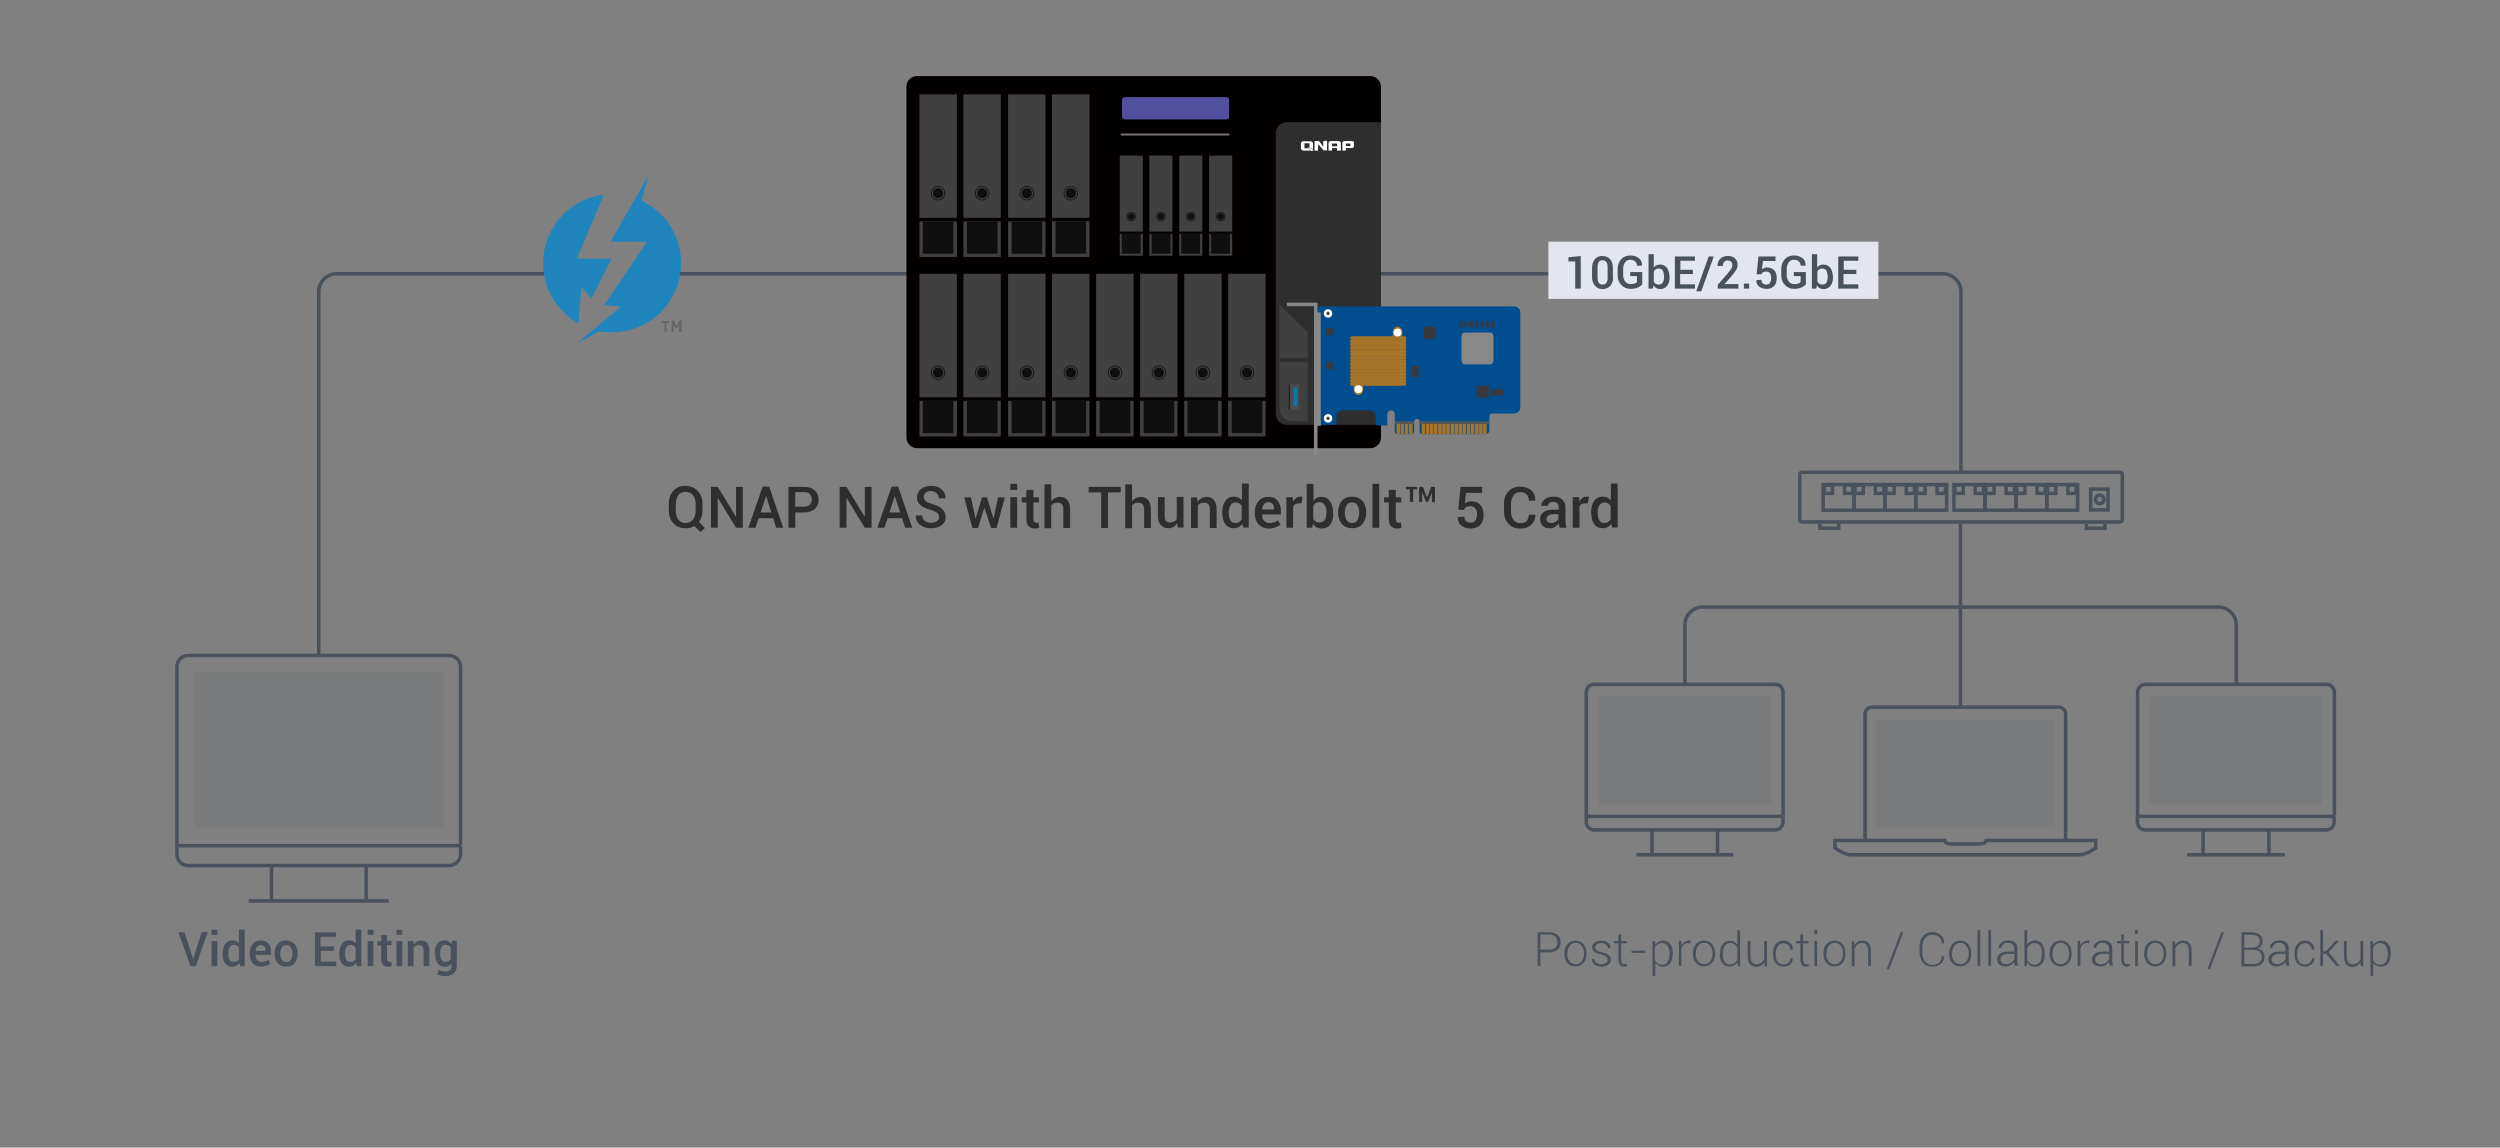 <?xml version="1.0" encoding="utf-8"?>
<!-- Generator: Adobe Illustrator 29.5.1, SVG Export Plug-In . SVG Version: 9.03 Build 0)  -->
<!DOCTYPE svg PUBLIC "-//W3C//DTD SVG 1.1//EN" "http://www.w3.org/Graphics/SVG/1.1/DTD/svg11.dtd">
<svg version="1.1" xmlns:x="http://ns.adobe.com/Extensibility/1.0/" xmlns:i="http://ns.adobe.com/AdobeIllustrator/10.0/" xmlns:graph="http://ns.adobe.com/Graphs/1.0/"
	 xmlns="http://www.w3.org/2000/svg" xmlns:xlink="http://www.w3.org/1999/xlink" x="0px" y="0px" viewBox="0 0 996.2 457.3"
	 style="enable-background:new 0 0 996.2 457.3;" xml:space="preserve">
<rect x="0" y="0" width="996.2" height="457.3" fill="#808080" stroke="none"/>
<g id="圖">
	<line style="fill:none;stroke:#48515C;stroke-width:1.4;" x1="260.3" y1="109.1" x2="375.8" y2="109.1"/>
	<path style="fill:none;stroke:#48515C;stroke-width:1.4;" d="M127,261.2V116.3c0-4,3.2-7.2,7.2-7.2h93.5"/>
	<path style="fill:none;stroke:#48515C;stroke-width:1.4;" d="M781.4,187.8v-71.5c0-4-3.2-7.2-7.2-7.2H532.6"/>
	<g>
		<g>
			<path style="fill:#2E2E2F;" d="M279.9,203.6c0,0.8-0.1,1.6-0.4,2.4c-0.2,0.7-0.6,1.4-1,2l2.4,2.4l-1.8,1.6l-2.4-2.4
				c-0.5,0.3-1.1,0.5-1.7,0.7c-0.6,0.2-1.2,0.2-1.9,0.2c-2,0-3.5-0.7-4.8-2c-1.2-1.3-1.8-3-1.8-5v-2.9c0-2,0.6-3.6,1.8-5
				c1.2-1.3,2.8-2,4.8-2c2,0,3.6,0.7,4.9,2c1.3,1.3,1.9,3,1.9,5V203.6z M277.2,200.7c0-1.4-0.4-2.5-1.1-3.4c-0.7-0.9-1.7-1.3-3-1.3
				c-1.2,0-2.2,0.4-2.8,1.3s-1,2-1,3.4v3c0,1.4,0.3,2.5,1,3.4c0.7,0.9,1.6,1.3,2.8,1.3c1.2,0,2.2-0.4,3-1.3c0.7-0.9,1.1-2,1.1-3.4
				V200.7z"/>
			<path style="fill:#2E2E2F;" d="M296,210.3h-2.7l-7.2-11.8l-0.1,0v11.8h-2.7V194h2.7l7.2,11.8l0.1,0V194h2.7V210.3z"/>
			<path style="fill:#2E2E2F;" d="M308.1,206.5h-5.8l-1.3,3.8h-2.8l5.7-16.4h2.6l5.6,16.4h-2.8L308.1,206.5z M303.1,204.2h4.3l-2.1-6.4h-0.1
				L303.1,204.2z"/>
			<path style="fill:#2E2E2F;" d="M316.9,204.1v6.2h-2.7V194h6.3c1.8,0,3.2,0.5,4.2,1.4c1,0.9,1.5,2.2,1.5,3.7c0,1.5-0.5,2.8-1.5,3.7
				c-1,0.9-2.4,1.4-4.2,1.4H316.9z M316.9,201.9h3.5c1,0,1.8-0.3,2.3-0.8s0.8-1.2,0.8-2.1s-0.3-1.5-0.8-2.1
				c-0.5-0.6-1.3-0.8-2.3-0.8h-3.5V201.9z"/>
			<path style="fill:#2E2E2F;" d="M347.3,210.3h-2.7l-7.2-11.8l-0.1,0v11.8h-2.7V194h2.7l7.2,11.8l0.1,0V194h2.7V210.3z"/>
			<path style="fill:#2E2E2F;" d="M359.5,206.5h-5.8l-1.3,3.8h-2.8l5.7-16.4h2.6l5.6,16.4h-2.8L359.5,206.5z M354.4,204.2h4.3l-2.1-6.4h-0.1
				L354.4,204.2z"/>
			<path style="fill:#2E2E2F;" d="M374.2,206.1c0-0.7-0.2-1.2-0.7-1.7c-0.5-0.4-1.3-0.8-2.6-1.2c-1.8-0.5-3.1-1.1-4.1-1.9
				c-1-0.8-1.4-1.8-1.4-3.1c0-1.3,0.5-2.4,1.6-3.3c1-0.9,2.4-1.3,4-1.3c1.8,0,3.2,0.5,4.2,1.4s1.6,2.1,1.5,3.5l0,0.1h-2.6
				c0-0.9-0.3-1.5-0.9-2.1c-0.6-0.5-1.3-0.8-2.3-0.8c-0.9,0-1.6,0.2-2.1,0.7c-0.5,0.4-0.7,1-0.7,1.7c0,0.6,0.3,1.1,0.8,1.6
				s1.5,0.8,2.7,1.2c1.7,0.5,3,1.1,3.9,2s1.3,1.9,1.3,3.2c0,1.4-0.5,2.4-1.6,3.2c-1.1,0.8-2.5,1.2-4.2,1.2c-1.7,0-3.1-0.4-4.3-1.3
				c-1.2-0.9-1.8-2.1-1.8-3.7l0-0.1h2.6c0,1,0.3,1.7,1,2.2s1.5,0.7,2.5,0.7c1,0,1.7-0.2,2.3-0.6S374.2,206.8,374.2,206.1z"/>
			<path style="fill:#2E2E2F;" d="M395.9,206.7L395.9,206.7l1.8-8.5h2.7l-3.3,12.2h-2.2l-2.6-8h-0.1l-2.5,8h-2.2l-3.3-12.2h2.7l1.8,8.4h0.1
				l2.5-8.4h2L395.9,206.7z"/>
			<path style="fill:#2E2E2F;" d="M405.3,195.2h-2.7v-2.4h2.7V195.2z M405.3,210.3h-2.7v-12.2h2.7V210.3z"/>
			<path style="fill:#2E2E2F;" d="M411.8,195.2v3h2.2v2h-2.2v6.7c0,0.5,0.1,0.9,0.3,1.1c0.2,0.2,0.5,0.3,0.9,0.3c0.1,0,0.3,0,0.4,0
				s0.3-0.1,0.4-0.1l0.3,2c-0.2,0.1-0.5,0.2-0.8,0.3s-0.6,0.1-1,0.1c-1,0-1.8-0.3-2.4-0.9c-0.6-0.6-0.9-1.5-0.9-2.8v-6.7h-1.9v-2
				h1.9v-3H411.8z"/>
			<path style="fill:#2E2E2F;" d="M418.9,199.8c0.4-0.6,0.9-1,1.5-1.3s1.2-0.5,1.9-0.5c1.3,0,2.3,0.4,3,1.2s1.1,2.1,1.1,3.8v7.4h-2.7v-7.4
				c0-1-0.2-1.6-0.6-2.1c-0.4-0.4-0.9-0.6-1.7-0.6c-0.6,0-1.1,0.1-1.5,0.3c-0.4,0.2-0.8,0.5-1,0.9v9h-2.7v-17.5h2.7V199.8z"/>
			<path style="fill:#2E2E2F;" d="M446.6,196.2h-5.1v14.2h-2.7v-14.2h-5V194h12.8V196.2z"/>
			<path style="fill:#2E2E2F;" d="M451.1,199.8c0.4-0.6,0.9-1,1.5-1.3s1.2-0.5,1.9-0.5c1.3,0,2.3,0.4,3,1.2s1.1,2.1,1.1,3.8v7.4h-2.7v-7.4
				c0-1-0.2-1.6-0.6-2.1c-0.4-0.4-0.9-0.6-1.7-0.6c-0.6,0-1.1,0.1-1.5,0.3c-0.4,0.2-0.8,0.5-1,0.9v9h-2.7v-17.5h2.7V199.8z"/>
			<path style="fill:#2E2E2F;" d="M469,208.5c-0.4,0.7-0.9,1.2-1.4,1.5s-1.3,0.5-2,0.5c-1.3,0-2.3-0.4-3.1-1.3c-0.7-0.9-1.1-2.2-1.1-4v-7.1
				h2.7v7.1c0,1.2,0.2,2,0.5,2.4s0.9,0.6,1.6,0.6c0.7,0,1.2-0.1,1.7-0.4c0.4-0.2,0.8-0.6,1-1v-8.8h2.7v12.2h-2.3L469,208.5z"/>
			<path style="fill:#2E2E2F;" d="M477,198.2l0.2,1.8c0.4-0.6,0.9-1.1,1.5-1.5c0.6-0.3,1.3-0.5,2-0.5c1.3,0,2.3,0.4,3,1.2
				c0.7,0.8,1.1,2,1.1,3.6v7.6h-2.7v-7.5c0-0.9-0.2-1.6-0.6-2c-0.4-0.4-0.9-0.6-1.7-0.6c-0.6,0-1.1,0.1-1.5,0.3s-0.8,0.5-1,0.9v8.9
				h-2.7v-12.2H477z"/>
			<path style="fill:#2E2E2F;" d="M487,204.4c0-1.9,0.4-3.5,1.2-4.7s2-1.8,3.5-1.8c0.7,0,1.2,0.1,1.8,0.4s1,0.6,1.4,1.1v-6.7h2.7v17.5h-2.2
				l-0.3-1.5c-0.4,0.6-0.9,1-1.4,1.3c-0.6,0.3-1.2,0.5-1.9,0.5c-1.5,0-2.7-0.5-3.5-1.6s-1.2-2.5-1.2-4.3V204.4z M489.7,204.7
				c0,1.1,0.2,2,0.6,2.7s1.1,1,2,1c0.6,0,1.1-0.1,1.5-0.4s0.7-0.6,1-1.1v-5.3c-0.3-0.4-0.6-0.8-1-1s-0.9-0.4-1.4-0.4
				c-0.9,0-1.6,0.4-2.1,1.2c-0.4,0.8-0.7,1.8-0.7,3.1V204.7z"/>
			<path style="fill:#2E2E2F;" d="M505.7,210.6c-1.8,0-3.2-0.6-4.2-1.7c-1-1.1-1.5-2.6-1.5-4.4v-0.4c0-1.8,0.5-3.3,1.5-4.4
				c1-1.2,2.3-1.7,3.9-1.7c1.6,0,2.9,0.5,3.7,1.5c0.8,1,1.3,2.4,1.3,4v1.5h-7.5l0,0.1c0,1,0.3,1.8,0.8,2.4s1.2,0.9,2.2,0.9
				c0.7,0,1.4-0.1,1.9-0.3s1-0.4,1.5-0.8l0.9,1.8c-0.5,0.4-1.1,0.7-1.8,1S506.7,210.6,505.7,210.6z M505.4,200.1
				c-0.7,0-1.3,0.3-1.7,0.8c-0.4,0.5-0.7,1.2-0.8,2l0,0.1h4.8v-0.2c0-0.8-0.2-1.4-0.5-1.9C506.8,200.4,506.2,200.1,505.4,200.1z"/>
			<path style="fill:#2E2E2F;" d="M518.6,200.6l-1.2,0c-0.5,0-1,0.1-1.3,0.3s-0.6,0.5-0.8,1v8.4h-2.7v-12.2h2.5l0.2,1.8
				c0.3-0.6,0.7-1.1,1.2-1.5c0.5-0.4,1-0.5,1.7-0.5c0.2,0,0.3,0,0.5,0c0.1,0,0.3,0.1,0.4,0.1L518.6,200.6z"/>
			<path style="fill:#2E2E2F;" d="M531.3,204.7c0,1.8-0.4,3.2-1.2,4.3s-2,1.6-3.5,1.6c-0.8,0-1.4-0.2-2-0.5c-0.6-0.3-1-0.8-1.4-1.4l-0.3,1.6
				h-2.2v-17.5h2.7v6.8c0.4-0.5,0.8-0.9,1.3-1.2c0.5-0.3,1.1-0.4,1.8-0.4c1.5,0,2.7,0.6,3.5,1.8s1.2,2.7,1.2,4.7V204.7z
				 M528.6,204.4c0-1.3-0.2-2.3-0.7-3.1c-0.4-0.8-1.1-1.2-2.1-1.2c-0.6,0-1.1,0.1-1.5,0.4s-0.7,0.6-1,1.1v5.1c0.2,0.5,0.6,0.9,1,1.1
				c0.4,0.3,0.9,0.4,1.5,0.4c0.9,0,1.6-0.3,2.1-1c0.4-0.7,0.6-1.6,0.6-2.7V204.4z"/>
			<path style="fill:#2E2E2F;" d="M533.2,204.1c0-1.8,0.5-3.3,1.5-4.5c1-1.2,2.3-1.7,4.1-1.7c1.7,0,3.1,0.6,4.1,1.7c1,1.2,1.5,2.6,1.5,4.5
				v0.2c0,1.8-0.5,3.3-1.5,4.5s-2.4,1.7-4.1,1.7c-1.7,0-3.1-0.6-4.1-1.7c-1-1.2-1.5-2.6-1.5-4.5V204.1z M535.9,204.4
				c0,1.2,0.2,2.2,0.7,2.9s1.2,1.1,2.2,1.1c1,0,1.7-0.4,2.1-1.1s0.7-1.7,0.7-2.9v-0.2c0-1.2-0.2-2.1-0.7-2.9
				c-0.5-0.8-1.2-1.1-2.2-1.1c-1,0-1.7,0.4-2.1,1.1c-0.5,0.8-0.7,1.7-0.7,2.9V204.4z"/>
			<path style="fill:#2E2E2F;" d="M549.6,210.3h-2.7v-17.5h2.7V210.3z"/>
			<path style="fill:#2E2E2F;" d="M556.2,195.2v3h2.2v2h-2.2v6.7c0,0.5,0.1,0.9,0.3,1.1c0.2,0.2,0.5,0.3,0.9,0.3c0.1,0,0.3,0,0.4,0
				s0.3-0.1,0.4-0.1l0.3,2c-0.2,0.1-0.5,0.2-0.8,0.3s-0.6,0.1-1,0.1c-1,0-1.8-0.3-2.4-0.9c-0.6-0.6-0.9-1.5-0.9-2.8v-6.7h-1.9v-2
				h1.9v-3H556.2z"/>
			<path style="fill:#2E2E2F;" d="M564.6,195h-1.5v5h-1.3v-5h-1.5V194h4.4V195z M570.5,196.5L570.5,196.5L569,200h-0.7l-1.5-3.7l-0.1,0v3.7
				h-1.2V194h1.5l1.6,4.2h0.1l1.6-4.2h1.5v6.1h-1.2V196.5z"/>
			<path style="fill:#2E2E2F;" d="M581.1,203.1l0.9-9.1h8.6v2.4h-6.4l-0.5,4.2c0.3-0.2,0.7-0.4,1.2-0.6c0.4-0.2,0.9-0.2,1.5-0.2
				c1.5,0,2.7,0.5,3.5,1.4s1.3,2.3,1.3,4c0,1.6-0.4,2.9-1.3,3.9s-2.2,1.5-4,1.5c-1.4,0-2.7-0.4-3.6-1.2c-1-0.8-1.5-1.9-1.4-3.3
				l0-0.1l2.6-0.1c0,0.8,0.2,1.4,0.7,1.8c0.5,0.4,1.1,0.6,1.8,0.6c0.9,0,1.5-0.3,1.9-0.9c0.4-0.6,0.7-1.4,0.7-2.4
				c0-1-0.2-1.8-0.7-2.4c-0.5-0.6-1.1-0.9-2-0.9c-0.7,0-1.3,0.1-1.7,0.4c-0.4,0.2-0.6,0.6-0.8,1.1L581.1,203.1z"/>
			<path style="fill:#2E2E2F;" d="M611.8,205L611.8,205c0.1,1.7-0.5,3-1.6,4.1s-2.6,1.5-4.5,1.5c-1.9,0-3.4-0.6-4.6-1.9
				c-1.2-1.3-1.8-2.9-1.8-4.9v-3.1c0-2,0.6-3.6,1.8-4.9c1.2-1.3,2.7-1.9,4.6-1.9c1.9,0,3.4,0.5,4.5,1.5s1.6,2.3,1.6,4l0,0.1h-2.6
				c0-1.1-0.3-1.9-0.9-2.5s-1.5-0.9-2.6-0.9c-1.1,0-2,0.4-2.6,1.3s-1,2-1,3.3v3.1c0,1.4,0.3,2.5,1,3.4c0.7,0.9,1.6,1.3,2.7,1.3
				c1.1,0,2-0.3,2.5-0.9s0.9-1.4,0.9-2.5H611.8z"/>
			<path style="fill:#2E2E2F;" d="M621.5,210.3c-0.1-0.3-0.2-0.6-0.2-0.9s-0.1-0.6-0.1-0.9c-0.4,0.6-0.9,1-1.5,1.4s-1.3,0.6-2.1,0.6
				c-1.3,0-2.2-0.3-2.9-1s-1-1.5-1-2.7c0-1.2,0.5-2.1,1.4-2.7c0.9-0.7,2.2-1,3.9-1h2.1v-1.1c0-0.6-0.2-1.1-0.6-1.5
				c-0.4-0.4-0.9-0.5-1.6-0.5c-0.6,0-1.1,0.1-1.5,0.4s-0.6,0.7-0.6,1.2l-2.6,0l0-0.1c-0.1-1,0.4-1.8,1.3-2.5
				c0.9-0.7,2.1-1.1,3.6-1.1c1.4,0,2.6,0.4,3.4,1.1s1.3,1.8,1.3,3.1v5.4c0,0.5,0,1,0.1,1.4c0.1,0.5,0.2,0.9,0.3,1.4H621.5z
				 M618.1,208.4c0.7,0,1.3-0.2,1.8-0.5c0.6-0.3,0.9-0.7,1.1-1.2v-1.8h-2.2c-0.8,0-1.4,0.2-1.9,0.6c-0.4,0.4-0.7,0.9-0.7,1.4
				c0,0.5,0.2,0.8,0.5,1.1C617.1,208.2,617.6,208.4,618.1,208.4z"/>
			<path style="fill:#2E2E2F;" d="M632.7,200.6l-1.2,0c-0.5,0-1,0.1-1.3,0.3s-0.6,0.5-0.8,1v8.4h-2.7v-12.2h2.5l0.2,1.8
				c0.3-0.6,0.7-1.1,1.2-1.5c0.5-0.4,1-0.5,1.7-0.5c0.2,0,0.3,0,0.5,0c0.1,0,0.3,0.1,0.4,0.1L632.7,200.6z"/>
			<path style="fill:#2E2E2F;" d="M634,204.4c0-1.9,0.4-3.5,1.2-4.7s2-1.8,3.5-1.8c0.7,0,1.2,0.1,1.8,0.4s1,0.6,1.4,1.1v-6.7h2.7v17.5h-2.2
				l-0.3-1.5c-0.4,0.6-0.9,1-1.4,1.3c-0.6,0.3-1.2,0.5-1.9,0.5c-1.5,0-2.7-0.5-3.5-1.6s-1.2-2.5-1.2-4.3V204.4z M636.7,204.7
				c0,1.1,0.2,2,0.6,2.7s1.1,1,2,1c0.6,0,1.1-0.1,1.5-0.4s0.7-0.6,1-1.1v-5.3c-0.3-0.4-0.6-0.8-1-1s-0.9-0.4-1.4-0.4
				c-0.9,0-1.6,0.4-2.1,1.2c-0.4,0.8-0.7,1.8-0.7,3.1V204.7z"/>
		</g>
	</g>
	<g>
		<g>
			<path style="fill:#49515C;" d="M76.7,381.3l0.2,1H77l0.2-1l3.2-9.9h2.4L78,385h-2.1l-4.8-13.5h2.4L76.7,381.3z"/>
			<path style="fill:#49515C;" d="M86.6,372.5h-2.3v-2h2.3V372.5z M86.6,385h-2.3v-10h2.3V385z"/>
			<path style="fill:#49515C;" d="M88.7,380.1c0-1.6,0.3-2.9,1-3.9s1.7-1.5,2.9-1.5c0.5,0,1,0.1,1.5,0.3c0.4,0.2,0.8,0.5,1.1,0.9v-5.5h2.3
				V385h-1.8l-0.3-1.3c-0.3,0.5-0.7,0.8-1.2,1.1c-0.5,0.2-1,0.4-1.6,0.4c-1.2,0-2.2-0.4-2.9-1.3s-1-2.1-1-3.5V380.1z M91,380.3
				c0,0.9,0.2,1.7,0.5,2.2c0.4,0.6,0.9,0.8,1.7,0.8c0.5,0,0.9-0.1,1.2-0.3c0.3-0.2,0.6-0.5,0.8-0.9v-4.4c-0.2-0.4-0.5-0.7-0.8-0.9
				s-0.7-0.3-1.2-0.3c-0.8,0-1.3,0.3-1.7,1c-0.4,0.6-0.5,1.5-0.5,2.5V380.3z"/>
			<path style="fill:#49515C;" d="M104.1,385.2c-1.5,0-2.6-0.5-3.4-1.4c-0.8-0.9-1.2-2.1-1.2-3.6v-0.4c0-1.5,0.4-2.7,1.2-3.6
				c0.8-1,1.9-1.4,3.2-1.4c1.3,0,2.4,0.4,3.1,1.2c0.7,0.8,1,1.9,1,3.3v1.2h-6.2l0,0c0,0.8,0.2,1.5,0.6,2s1,0.8,1.8,0.8
				c0.6,0,1.1-0.1,1.6-0.2c0.4-0.1,0.9-0.4,1.2-0.6l0.7,1.5c-0.4,0.3-0.9,0.6-1.5,0.8S105,385.2,104.1,385.2z M103.9,376.6
				c-0.6,0-1.1,0.2-1.4,0.6c-0.4,0.4-0.6,1-0.7,1.7l0,0h3.9v-0.2c0-0.6-0.1-1.2-0.4-1.6C105,376.8,104.5,376.6,103.9,376.6z"/>
			<path style="fill:#49515C;" d="M109.4,379.9c0-1.5,0.4-2.7,1.2-3.7c0.8-1,1.9-1.4,3.4-1.4c1.4,0,2.6,0.5,3.4,1.4c0.8,1,1.2,2.2,1.2,3.7
				v0.2c0,1.5-0.4,2.7-1.2,3.7c-0.8,1-1.9,1.4-3.4,1.4c-1.4,0-2.6-0.5-3.4-1.4c-0.8-1-1.2-2.2-1.2-3.7V379.9z M111.7,380.1
				c0,1,0.2,1.8,0.6,2.4c0.4,0.6,1,0.9,1.8,0.9c0.8,0,1.4-0.3,1.8-0.9c0.4-0.6,0.6-1.4,0.6-2.4v-0.2c0-1-0.2-1.7-0.6-2.4
				c-0.4-0.6-1-0.9-1.8-0.9c-0.8,0-1.4,0.3-1.8,0.9c-0.4,0.6-0.6,1.4-0.6,2.4V380.1z"/>
			<path style="fill:#49515C;" d="M133.1,378.9h-5.3v4.3h6.2v1.8h-8.5v-13.5h8.4v1.8h-6.2v3.8h5.3V378.9z"/>
			<path style="fill:#49515C;" d="M135.2,380.1c0-1.6,0.3-2.9,1-3.9s1.7-1.5,2.9-1.5c0.5,0,1,0.1,1.5,0.3c0.4,0.2,0.8,0.5,1.1,0.9v-5.5h2.3
				V385h-1.8l-0.3-1.3c-0.3,0.5-0.7,0.8-1.2,1.1c-0.5,0.2-1,0.4-1.6,0.4c-1.2,0-2.2-0.4-2.9-1.3s-1-2.1-1-3.5V380.1z M137.5,380.3
				c0,0.9,0.2,1.7,0.5,2.2c0.4,0.6,0.9,0.8,1.7,0.8c0.5,0,0.9-0.1,1.2-0.3c0.3-0.2,0.6-0.5,0.8-0.9v-4.4c-0.2-0.4-0.5-0.7-0.8-0.9
				s-0.7-0.3-1.2-0.3c-0.8,0-1.3,0.3-1.7,1c-0.4,0.6-0.5,1.5-0.5,2.5V380.3z"/>
			<path style="fill:#49515C;" d="M148.8,372.5h-2.3v-2h2.3V372.5z M148.8,385h-2.3v-10h2.3V385z"/>
			<path style="fill:#49515C;" d="M154.2,372.5v2.4h1.8v1.7h-1.8v5.5c0,0.4,0.1,0.7,0.3,0.9c0.2,0.2,0.4,0.3,0.7,0.3c0.1,0,0.2,0,0.4,0
				c0.1,0,0.2-0.1,0.3-0.1l0.2,1.7c-0.2,0.1-0.4,0.2-0.7,0.2c-0.3,0.1-0.5,0.1-0.8,0.1c-0.8,0-1.5-0.2-2-0.7
				c-0.5-0.5-0.7-1.2-0.7-2.3v-5.5h-1.5V375h1.5v-2.4H154.2z"/>
			<path style="fill:#49515C;" d="M160.3,372.5H158v-2h2.3V372.5z M160.3,385H158v-10h2.3V385z"/>
			<path style="fill:#49515C;" d="M164.8,375l0.1,1.4c0.3-0.5,0.7-0.9,1.2-1.2c0.5-0.3,1.1-0.4,1.7-0.4c1,0,1.9,0.3,2.4,1
				c0.6,0.6,0.9,1.6,0.9,3v6.2h-2.3v-6.2c0-0.8-0.2-1.3-0.5-1.7c-0.3-0.3-0.8-0.5-1.4-0.5c-0.5,0-0.9,0.1-1.3,0.3s-0.6,0.4-0.8,0.8
				v7.3h-2.3v-10H164.8z"/>
			<path style="fill:#49515C;" d="M173.2,380.1c0-1.6,0.3-2.9,1-3.9s1.7-1.5,2.9-1.5c0.6,0,1.1,0.1,1.6,0.4c0.5,0.3,0.8,0.6,1.2,1.1l0.2-1.3
				h1.9v10c0,1.3-0.4,2.3-1.2,3s-1.9,1.1-3.4,1.1c-0.5,0-1-0.1-1.6-0.2c-0.6-0.1-1.1-0.3-1.5-0.6l0.4-1.8c0.4,0.2,0.8,0.3,1.3,0.5
				c0.5,0.1,1,0.2,1.5,0.2c0.8,0,1.4-0.2,1.8-0.5c0.4-0.3,0.6-0.9,0.6-1.6v-1c-0.3,0.4-0.7,0.7-1.1,0.9c-0.4,0.2-0.9,0.3-1.5,0.3
				c-1.2,0-2.2-0.4-2.9-1.3s-1-2.1-1-3.5V380.1z M175.4,380.3c0,0.9,0.2,1.7,0.5,2.2c0.4,0.6,0.9,0.8,1.7,0.8c0.5,0,0.9-0.1,1.2-0.3
				c0.3-0.2,0.6-0.5,0.8-0.9v-4.4c-0.2-0.4-0.5-0.7-0.8-0.9c-0.3-0.2-0.7-0.3-1.2-0.3c-0.8,0-1.3,0.3-1.7,1
				c-0.4,0.6-0.5,1.5-0.5,2.5V380.3z"/>
		</g>
	</g>
	<g>
		<g>
			<path style="fill:#49515C;" d="M613.8,379.4v5.6h-1.1v-13.5h4.7c1.4,0,2.5,0.4,3.3,1.1c0.8,0.7,1.2,1.7,1.2,2.9c0,1.2-0.4,2.2-1.2,2.9
				c-0.8,0.7-1.9,1.1-3.3,1.1H613.8z M613.8,378.4h3.5c1.1,0,1.9-0.3,2.5-0.8c0.6-0.6,0.8-1.3,0.8-2.1c0-0.9-0.3-1.6-0.8-2.2
				s-1.4-0.9-2.5-0.9h-3.5V378.4z"/>
			<path style="fill:#49515C;" d="M623.4,379.8c0-1.5,0.4-2.7,1.2-3.6c0.8-0.9,1.9-1.4,3.2-1.4c1.3,0,2.4,0.5,3.2,1.4
				c0.8,0.9,1.2,2.2,1.2,3.6v0.3c0,1.5-0.4,2.7-1.2,3.6c-0.8,0.9-1.9,1.4-3.2,1.4c-1.3,0-2.4-0.5-3.2-1.4s-1.2-2.2-1.2-3.6V379.8z
				 M624.5,380.1c0,1.2,0.3,2.1,0.9,2.9s1.4,1.2,2.5,1.2c1,0,1.8-0.4,2.4-1.2c0.6-0.8,0.9-1.8,0.9-2.9v-0.3c0-1.1-0.3-2.1-0.9-2.9
				c-0.6-0.8-1.4-1.2-2.4-1.2s-1.9,0.4-2.4,1.2c-0.6,0.8-0.9,1.8-0.9,2.9V380.1z"/>
			<path style="fill:#49515C;" d="M640.6,382.4c0-0.5-0.2-0.9-0.6-1.2c-0.4-0.3-1.1-0.6-2.1-0.9c-1.2-0.2-2.1-0.6-2.6-1s-0.9-1-0.9-1.8
				c0-0.8,0.3-1.4,1-1.9c0.6-0.5,1.5-0.8,2.6-0.8c1.1,0,2,0.3,2.7,0.8c0.7,0.6,1,1.3,1,2.1l0,0.1h-1c0-0.6-0.2-1-0.7-1.4
				c-0.5-0.4-1.1-0.6-1.9-0.6c-0.8,0-1.4,0.2-1.8,0.5c-0.4,0.4-0.6,0.8-0.6,1.2c0,0.5,0.2,0.8,0.5,1.1s1,0.6,2.1,0.8
				c1.2,0.3,2.1,0.6,2.7,1.1c0.6,0.5,0.9,1.1,0.9,1.9c0,0.8-0.3,1.5-1,2c-0.7,0.5-1.6,0.8-2.7,0.8c-1.2,0-2.2-0.3-2.9-0.9
				c-0.7-0.6-1-1.3-1-2.1l0-0.1h1c0,0.7,0.3,1.2,0.9,1.6c0.5,0.3,1.2,0.5,1.9,0.5c0.8,0,1.4-0.2,1.9-0.5S640.6,382.9,640.6,382.4z"
				/>
			<path style="fill:#49515C;" d="M646,372.4v2.6h2.2v0.9H646v6.5c0,0.7,0.1,1.1,0.4,1.4c0.2,0.3,0.6,0.4,1,0.4c0.1,0,0.3,0,0.4,0
				c0.1,0,0.3,0,0.4-0.1l0.2,0.8c-0.1,0.1-0.3,0.1-0.6,0.2c-0.2,0-0.4,0.1-0.7,0.1c-0.7,0-1.3-0.2-1.6-0.7s-0.6-1.2-0.6-2.1v-6.5
				h-1.7V375h1.7v-2.6H646z"/>
			<path style="fill:#49515C;" d="M655.6,379.7h-5.5v-0.9h5.5V379.7z"/>
			<path style="fill:#49515C;" d="M666.5,380.3c0,1.5-0.3,2.7-1,3.6c-0.7,0.9-1.6,1.3-2.8,1.3c-0.7,0-1.3-0.1-1.8-0.4
				c-0.5-0.3-1-0.6-1.3-1.1v5.2h-1.1V375h0.9l0.2,1.6c0.3-0.6,0.8-1,1.3-1.3c0.5-0.3,1.2-0.5,1.9-0.5c1.2,0,2.1,0.5,2.8,1.4
				c0.7,1,1,2.2,1,3.8V380.3z M665.3,380.1c0-1.3-0.3-2.3-0.8-3.1c-0.5-0.8-1.2-1.2-2.2-1.2c-0.7,0-1.3,0.2-1.8,0.5
				c-0.5,0.4-0.8,0.8-1.1,1.4v4.9c0.3,0.5,0.6,1,1.1,1.3c0.5,0.3,1.1,0.5,1.8,0.5c1,0,1.7-0.4,2.2-1.1c0.5-0.7,0.8-1.7,0.8-2.9
				V380.1z"/>
			<path style="fill:#49515C;" d="M673.5,375.9l-0.8-0.1c-0.7,0-1.3,0.2-1.7,0.6c-0.4,0.4-0.8,0.9-1,1.6v6.9H669v-10h1l0.1,1.7v0.1
				c0.3-0.6,0.7-1.1,1.2-1.4s1.1-0.5,1.7-0.5c0.1,0,0.3,0,0.4,0c0.1,0,0.2,0,0.3,0.1L673.5,375.9z"/>
			<path style="fill:#49515C;" d="M674.6,379.8c0-1.5,0.4-2.7,1.2-3.6c0.8-0.9,1.9-1.4,3.2-1.4c1.3,0,2.4,0.5,3.2,1.4
				c0.8,0.9,1.2,2.2,1.2,3.6v0.3c0,1.5-0.4,2.7-1.2,3.6c-0.8,0.9-1.9,1.4-3.2,1.4c-1.3,0-2.4-0.5-3.2-1.4c-0.8-0.9-1.2-2.2-1.2-3.6
				V379.8z M675.7,380.1c0,1.2,0.3,2.1,0.9,2.9c0.6,0.8,1.4,1.2,2.5,1.2c1,0,1.8-0.4,2.4-1.2s0.9-1.8,0.9-2.9v-0.3
				c0-1.1-0.3-2.1-0.9-2.9c-0.6-0.8-1.4-1.2-2.4-1.2s-1.9,0.4-2.4,1.2c-0.6,0.8-0.9,1.8-0.9,2.9V380.1z"/>
			<path style="fill:#49515C;" d="M685.4,380.1c0-1.6,0.3-2.9,1-3.8c0.7-1,1.6-1.4,2.8-1.4c0.7,0,1.3,0.1,1.8,0.4c0.5,0.3,0.9,0.7,1.3,1.2
				v-5.9h1.1V385h-0.9l-0.2-1.5c-0.3,0.5-0.8,0.9-1.3,1.2c-0.5,0.3-1.1,0.4-1.9,0.4c-1.2,0-2.1-0.4-2.8-1.3c-0.7-0.9-1-2.1-1-3.6
				V380.1z M686.5,380.3c0,1.2,0.2,2.2,0.7,2.9c0.5,0.7,1.2,1.1,2.2,1.1c0.7,0,1.3-0.2,1.8-0.5c0.5-0.3,0.8-0.8,1.1-1.3v-4.8
				c-0.3-0.6-0.6-1-1.1-1.4s-1.1-0.5-1.8-0.5c-1,0-1.7,0.4-2.2,1.2c-0.5,0.8-0.7,1.8-0.7,3.1V380.3z"/>
			<path style="fill:#49515C;" d="M703,383.4c-0.3,0.6-0.8,1-1.3,1.4c-0.5,0.3-1.2,0.5-1.9,0.5c-1.1,0-1.9-0.4-2.5-1.1
				c-0.6-0.7-0.9-1.8-0.9-3.3V375h1.1v5.8c0,1.2,0.2,2.1,0.6,2.6c0.4,0.5,1,0.8,1.8,0.8c0.8,0,1.5-0.2,2-0.6
				c0.5-0.4,0.8-0.9,1.1-1.5V375h1.1v10h-1L703,383.4z"/>
			<path style="fill:#49515C;" d="M710.7,384.3c0.7,0,1.3-0.2,1.9-0.6c0.5-0.4,0.8-1,0.8-1.8h1l0,0.1c0,0.9-0.3,1.7-1.1,2.3
				s-1.6,0.9-2.6,0.9c-1.3,0-2.4-0.5-3.1-1.4c-0.7-0.9-1.1-2.1-1.1-3.6v-0.4c0-1.5,0.4-2.7,1.1-3.6s1.8-1.4,3.1-1.4
				c1.1,0,2,0.3,2.7,1c0.7,0.7,1.1,1.5,1,2.6l0,0.1h-1c0-0.8-0.3-1.4-0.8-1.9c-0.5-0.5-1.2-0.7-1.9-0.7c-1.1,0-1.8,0.4-2.3,1.2
				c-0.5,0.8-0.8,1.7-0.8,2.9v0.4c0,1.2,0.3,2.2,0.8,2.9C708.8,383.9,709.6,384.3,710.7,384.3z"/>
			<path style="fill:#49515C;" d="M718.5,372.4v2.6h2.2v0.9h-2.2v6.5c0,0.7,0.1,1.1,0.4,1.4c0.2,0.3,0.6,0.4,1,0.4c0.1,0,0.3,0,0.4,0
				c0.1,0,0.3,0,0.4-0.1l0.2,0.8c-0.1,0.1-0.3,0.1-0.6,0.2c-0.2,0-0.4,0.1-0.7,0.1c-0.7,0-1.3-0.2-1.6-0.7s-0.6-1.2-0.6-2.1v-6.5
				h-1.7V375h1.7v-2.6H718.5z"/>
			<path style="fill:#49515C;" d="M724.1,372.1H723v-1.6h1.1V372.1z M724.1,385H723v-10h1.1V385z"/>
			<path style="fill:#49515C;" d="M726.6,379.8c0-1.5,0.4-2.7,1.2-3.6c0.8-0.9,1.9-1.4,3.2-1.4c1.3,0,2.4,0.5,3.2,1.4
				c0.8,0.9,1.2,2.2,1.2,3.6v0.3c0,1.5-0.4,2.7-1.2,3.6c-0.8,0.9-1.9,1.4-3.2,1.4c-1.3,0-2.4-0.5-3.2-1.4c-0.8-0.9-1.2-2.2-1.2-3.6
				V379.8z M727.7,380.1c0,1.2,0.3,2.1,0.9,2.9c0.6,0.8,1.4,1.2,2.5,1.2c1,0,1.8-0.4,2.4-1.2s0.9-1.8,0.9-2.9v-0.3
				c0-1.1-0.3-2.1-0.9-2.9c-0.6-0.8-1.4-1.2-2.4-1.2s-1.9,0.4-2.4,1.2c-0.6,0.8-0.9,1.8-0.9,2.9V380.1z"/>
			<path style="fill:#49515C;" d="M738.8,375l0.1,1.7c0.3-0.6,0.8-1.1,1.3-1.4c0.5-0.3,1.2-0.5,1.9-0.5c1.1,0,1.9,0.3,2.5,1
				c0.6,0.7,0.9,1.7,0.9,3.1v6.1h-1.1v-6.1c0-1.2-0.2-2-0.6-2.4c-0.4-0.5-1-0.7-1.8-0.7c-0.8,0-1.4,0.2-1.9,0.6
				c-0.5,0.4-0.8,0.9-1.1,1.6v7.1h-1.1v-10H738.8z"/>
			<path style="fill:#49515C;" d="M752.8,386.2h-1l5.6-14.7h1L752.8,386.2z"/>
			<path style="fill:#49515C;" d="M774.7,380.8L774.7,380.8c0,1.4-0.4,2.4-1.3,3.2c-0.9,0.8-2.1,1.2-3.5,1.2c-1.5,0-2.7-0.5-3.6-1.6
				c-0.9-1.1-1.4-2.5-1.4-4.2v-2.2c0-1.7,0.5-3.1,1.4-4.2c0.9-1.1,2.1-1.6,3.6-1.6c1.5,0,2.6,0.4,3.5,1.2c0.9,0.8,1.3,1.8,1.3,3.2
				l0,0.1h-1c0-1.1-0.3-1.9-1-2.5c-0.7-0.6-1.6-0.9-2.8-0.9c-1.2,0-2.1,0.5-2.8,1.4c-0.7,0.9-1.1,2.1-1.1,3.5v2.2
				c0,1.4,0.4,2.6,1.1,3.5c0.7,0.9,1.7,1.4,2.8,1.4c1.2,0,2.1-0.3,2.8-0.9c0.7-0.6,1-1.5,1-2.6H774.7z"/>
			<path style="fill:#49515C;" d="M776.7,379.8c0-1.5,0.4-2.7,1.2-3.6c0.8-0.9,1.9-1.4,3.2-1.4c1.3,0,2.4,0.5,3.2,1.4
				c0.8,0.9,1.2,2.2,1.2,3.6v0.3c0,1.5-0.4,2.7-1.2,3.6c-0.8,0.9-1.9,1.4-3.2,1.4c-1.3,0-2.4-0.5-3.2-1.4c-0.8-0.9-1.2-2.2-1.2-3.6
				V379.8z M777.8,380.1c0,1.2,0.3,2.1,0.9,2.9c0.6,0.8,1.4,1.2,2.5,1.2c1,0,1.8-0.4,2.4-1.2s0.9-1.8,0.9-2.9v-0.3
				c0-1.1-0.3-2.1-0.9-2.9c-0.6-0.8-1.4-1.2-2.4-1.2s-1.9,0.4-2.4,1.2c-0.6,0.8-0.9,1.8-0.9,2.9V380.1z"/>
			<path style="fill:#49515C;" d="M789.1,385H788v-14.5h1.1V385z"/>
			<path style="fill:#49515C;" d="M793.4,385h-1.1v-14.5h1.1V385z"/>
			<path style="fill:#49515C;" d="M802.9,385c-0.1-0.4-0.1-0.7-0.2-0.9c0-0.3-0.1-0.5-0.1-0.8c-0.3,0.5-0.8,1-1.5,1.3
				c-0.6,0.4-1.3,0.5-2.2,0.5c-1,0-1.7-0.3-2.3-0.8s-0.8-1.2-0.8-2.1c0-0.9,0.4-1.6,1.2-2.2s1.8-0.8,3.1-0.8h2.5V378
				c0-0.7-0.2-1.3-0.7-1.7c-0.5-0.4-1.1-0.6-1.9-0.6c-0.8,0-1.4,0.2-1.8,0.6s-0.7,0.8-0.7,1.4h-1l0-0.1c0-0.8,0.3-1.4,1-2
				s1.6-0.9,2.7-0.9c1.1,0,2,0.3,2.7,0.8c0.7,0.6,1,1.4,1,2.4v4.9c0,0.4,0,0.7,0.1,1c0,0.3,0.1,0.7,0.2,1H802.9z M799.2,384.2
				c0.9,0,1.6-0.2,2.2-0.6c0.6-0.4,1-0.9,1.3-1.6v-1.9h-2.5c-0.9,0-1.6,0.2-2.2,0.6c-0.6,0.4-0.9,0.9-0.9,1.6c0,0.6,0.2,1,0.6,1.4
				C798,384,798.5,384.2,799.2,384.2z"/>
			<path style="fill:#49515C;" d="M814.8,380.3c0,1.5-0.3,2.7-1,3.6s-1.6,1.3-2.8,1.3c-0.7,0-1.4-0.1-1.9-0.4c-0.5-0.3-1-0.7-1.3-1.3
				l-0.2,1.5h-0.9v-14.5h1.1v6c0.3-0.6,0.8-1,1.3-1.3s1.1-0.5,1.8-0.5c1.2,0,2.1,0.5,2.8,1.4c0.7,1,1,2.2,1,3.8V380.3z M813.7,380.1
				c0-1.3-0.2-2.3-0.7-3.1c-0.5-0.8-1.2-1.2-2.2-1.2c-0.8,0-1.4,0.2-1.9,0.6s-0.8,0.9-1.1,1.5v4.6c0.2,0.6,0.6,1,1.1,1.4
				s1.1,0.5,1.8,0.5c1,0,1.7-0.4,2.2-1.1c0.5-0.7,0.7-1.7,0.7-2.9V380.1z"/>
			<path style="fill:#49515C;" d="M816.7,379.8c0-1.5,0.4-2.7,1.2-3.6c0.8-0.9,1.9-1.4,3.2-1.4c1.3,0,2.4,0.5,3.2,1.4
				c0.8,0.9,1.2,2.2,1.2,3.6v0.3c0,1.5-0.4,2.7-1.2,3.6c-0.8,0.9-1.9,1.4-3.2,1.4c-1.3,0-2.4-0.5-3.2-1.4s-1.2-2.2-1.2-3.6V379.8z
				 M817.8,380.1c0,1.2,0.3,2.1,0.9,2.9s1.4,1.2,2.5,1.2c1,0,1.8-0.4,2.4-1.2c0.6-0.8,0.9-1.8,0.9-2.9v-0.3c0-1.1-0.3-2.1-0.9-2.9
				c-0.6-0.8-1.4-1.2-2.4-1.2s-1.9,0.4-2.4,1.2c-0.6,0.8-0.9,1.8-0.9,2.9V380.1z"/>
			<path style="fill:#49515C;" d="M832.5,375.9l-0.8-0.1c-0.7,0-1.3,0.2-1.7,0.6c-0.4,0.4-0.8,0.9-1,1.6v6.9h-1.1v-10h1l0.1,1.7v0.1
				c0.3-0.6,0.7-1.1,1.2-1.4s1.1-0.5,1.7-0.5c0.1,0,0.3,0,0.4,0c0.1,0,0.2,0,0.3,0.1L832.5,375.9z"/>
			<path style="fill:#49515C;" d="M840.7,385c-0.1-0.4-0.1-0.7-0.2-0.9c0-0.3-0.1-0.5-0.1-0.8c-0.3,0.5-0.8,1-1.5,1.3
				c-0.6,0.4-1.3,0.5-2.2,0.5c-1,0-1.7-0.3-2.3-0.8s-0.8-1.2-0.8-2.1c0-0.9,0.4-1.6,1.2-2.2s1.8-0.8,3.1-0.8h2.5V378
				c0-0.7-0.2-1.3-0.7-1.7c-0.5-0.4-1.1-0.6-1.9-0.6c-0.8,0-1.4,0.2-1.8,0.6s-0.7,0.8-0.7,1.4h-1l0-0.1c0-0.8,0.3-1.4,1-2
				s1.6-0.9,2.7-0.9c1.1,0,2,0.3,2.7,0.8c0.7,0.6,1,1.4,1,2.4v4.9c0,0.4,0,0.7,0.1,1c0,0.3,0.1,0.7,0.2,1H840.7z M837,384.2
				c0.9,0,1.6-0.2,2.2-0.6c0.6-0.4,1-0.9,1.3-1.6v-1.9H838c-0.9,0-1.6,0.2-2.2,0.6c-0.6,0.4-0.9,0.9-0.9,1.6c0,0.6,0.2,1,0.6,1.4
				C835.9,384,836.4,384.2,837,384.2z"/>
			<path style="fill:#49515C;" d="M846.3,372.4v2.6h2.2v0.9h-2.2v6.5c0,0.7,0.1,1.1,0.4,1.4c0.2,0.3,0.6,0.4,1,0.4c0.1,0,0.3,0,0.4,0
				c0.1,0,0.3,0,0.5-0.1l0.2,0.8c-0.1,0.1-0.3,0.1-0.6,0.2c-0.2,0-0.4,0.1-0.7,0.1c-0.7,0-1.3-0.2-1.6-0.7c-0.4-0.4-0.6-1.2-0.6-2.1
				v-6.5h-1.7V375h1.7v-2.6H846.3z"/>
			<path style="fill:#49515C;" d="M851.9,372.1h-1.1v-1.6h1.1V372.1z M851.9,385h-1.1v-10h1.1V385z"/>
			<path style="fill:#49515C;" d="M854.4,379.8c0-1.5,0.4-2.7,1.2-3.6c0.8-0.9,1.9-1.4,3.2-1.4c1.3,0,2.4,0.5,3.2,1.4
				c0.8,0.9,1.2,2.2,1.2,3.6v0.3c0,1.5-0.4,2.7-1.2,3.6c-0.8,0.9-1.9,1.4-3.2,1.4c-1.3,0-2.4-0.5-3.2-1.4s-1.2-2.2-1.2-3.6V379.8z
				 M855.5,380.1c0,1.2,0.3,2.1,0.9,2.9s1.4,1.2,2.5,1.2c1,0,1.8-0.4,2.4-1.2c0.6-0.8,0.9-1.8,0.9-2.9v-0.3c0-1.1-0.3-2.1-0.9-2.9
				c-0.6-0.8-1.4-1.2-2.4-1.2s-1.9,0.4-2.4,1.2c-0.6,0.8-0.9,1.8-0.9,2.9V380.1z"/>
			<path style="fill:#49515C;" d="M866.6,375l0.1,1.7c0.3-0.6,0.8-1.1,1.3-1.4s1.2-0.5,1.9-0.5c1.1,0,1.9,0.3,2.5,1c0.6,0.7,0.9,1.7,0.9,3.1
				v6.1h-1.1v-6.1c0-1.2-0.2-2-0.6-2.4c-0.4-0.5-1-0.7-1.8-0.7s-1.4,0.2-1.9,0.6c-0.5,0.4-0.8,0.9-1.1,1.6v7.1h-1.1v-10H866.6z"/>
			<path style="fill:#49515C;" d="M880.6,386.2h-1l5.6-14.7h1L880.6,386.2z"/>
			<path style="fill:#49515C;" d="M893.2,385v-13.5h3.9c1.4,0,2.5,0.3,3.3,0.9c0.8,0.6,1.2,1.5,1.2,2.7c0,0.7-0.2,1.3-0.6,1.8
				c-0.4,0.5-0.9,0.9-1.5,1.1c0.9,0.1,1.6,0.5,2.1,1.1c0.5,0.6,0.8,1.4,0.8,2.2c0,1.2-0.4,2.1-1.2,2.8c-0.8,0.7-1.8,1-3.1,1H893.2z
				 M894.3,377.6h3.2c0.9,0,1.7-0.2,2.2-0.7c0.5-0.4,0.8-1.1,0.8-1.9c0-0.9-0.3-1.5-0.9-1.9c-0.6-0.4-1.4-0.6-2.5-0.6h-2.8V377.6z
				 M894.3,378.5v5.6h3.8c1,0,1.8-0.2,2.3-0.7c0.6-0.5,0.9-1.2,0.9-2.1c0-0.8-0.3-1.5-0.8-2s-1.3-0.8-2.2-0.8h-0.1H894.3z"/>
			<path style="fill:#49515C;" d="M911,385c-0.1-0.4-0.1-0.7-0.2-0.9s-0.1-0.5-0.1-0.8c-0.3,0.5-0.8,1-1.5,1.3s-1.3,0.5-2.2,0.5
				c-1,0-1.7-0.3-2.3-0.8c-0.5-0.5-0.8-1.2-0.8-2.1c0-0.9,0.4-1.6,1.2-2.2c0.8-0.6,1.8-0.8,3.1-0.8h2.5V378c0-0.7-0.2-1.3-0.7-1.7
				c-0.5-0.4-1.1-0.6-1.9-0.6c-0.8,0-1.4,0.2-1.8,0.6c-0.5,0.4-0.7,0.8-0.7,1.4h-1l0-0.1c0-0.8,0.3-1.4,1-2c0.7-0.6,1.6-0.9,2.7-0.9
				s2,0.3,2.7,0.8c0.7,0.6,1,1.4,1,2.4v4.9c0,0.4,0,0.7,0.1,1s0.1,0.7,0.2,1H911z M907.3,384.2c0.9,0,1.6-0.2,2.2-0.6
				c0.6-0.4,1-0.9,1.3-1.6v-1.9h-2.5c-0.9,0-1.6,0.2-2.2,0.6c-0.6,0.4-0.9,0.9-0.9,1.6c0,0.6,0.2,1,0.6,1.4
				C906.1,384,906.7,384.2,907.3,384.2z"/>
			<path style="fill:#49515C;" d="M918.5,384.3c0.7,0,1.3-0.2,1.9-0.6c0.5-0.4,0.8-1,0.8-1.8h1l0,0.1c0,0.9-0.3,1.7-1.1,2.3
				s-1.6,0.9-2.6,0.9c-1.3,0-2.4-0.5-3.1-1.4c-0.7-0.9-1.1-2.1-1.1-3.6v-0.4c0-1.5,0.4-2.7,1.1-3.6s1.8-1.4,3.1-1.4
				c1.1,0,2,0.3,2.7,1c0.7,0.7,1.1,1.5,1,2.6l0,0.1h-1c0-0.8-0.3-1.4-0.8-1.9c-0.5-0.5-1.2-0.7-1.9-0.7c-1.1,0-1.8,0.4-2.3,1.2
				c-0.5,0.8-0.8,1.7-0.8,2.9v0.4c0,1.2,0.3,2.2,0.8,2.9C916.7,383.9,917.5,384.3,918.5,384.3z"/>
			<path style="fill:#49515C;" d="M926.9,380.1h-1.2v4.9h-1.1v-14.5h1.1v8.6h1.1l3.9-4.2h1.3l0,0l-4.1,4.6l4.5,5.4l0,0H931L926.9,380.1z"/>
			<path style="fill:#49515C;" d="M940.6,383.4c-0.3,0.6-0.8,1-1.3,1.4c-0.5,0.3-1.2,0.5-1.9,0.5c-1.1,0-1.9-0.4-2.5-1.1
				c-0.6-0.7-0.9-1.8-0.9-3.3V375h1.1v5.8c0,1.2,0.2,2.1,0.6,2.6c0.4,0.5,1,0.8,1.8,0.8c0.8,0,1.5-0.2,2-0.6
				c0.5-0.4,0.8-0.9,1.1-1.5V375h1.1v10h-1L940.6,383.4z"/>
			<path style="fill:#49515C;" d="M952.6,380.3c0,1.5-0.3,2.7-1,3.6s-1.6,1.3-2.8,1.3c-0.7,0-1.3-0.1-1.8-0.4c-0.5-0.3-1-0.6-1.3-1.1v5.2
				h-1.1V375h0.9l0.2,1.6c0.3-0.6,0.8-1,1.3-1.3c0.5-0.3,1.2-0.5,1.9-0.5c1.2,0,2.1,0.5,2.8,1.4c0.7,1,1,2.2,1,3.8V380.3z
				 M951.5,380.1c0-1.3-0.3-2.3-0.8-3.1s-1.2-1.2-2.2-1.2c-0.7,0-1.3,0.2-1.8,0.5c-0.5,0.4-0.8,0.8-1.1,1.4v4.9
				c0.3,0.5,0.6,1,1.1,1.3c0.5,0.3,1.1,0.5,1.8,0.5c1,0,1.7-0.4,2.2-1.1s0.8-1.7,0.8-2.9V380.1z"/>
		</g>
	</g>
	<g>
		<line style="fill:none;stroke:#49515C;stroke-width:1.4;" x1="145.9" y1="359" x2="145.9" y2="344.9"/>
		<line style="fill:none;stroke:#49515C;stroke-width:1.4;" x1="108.2" y1="344.9" x2="108.2" y2="359"/>
		<line style="fill:none;stroke:#49515C;stroke-width:1.4;" x1="99.1" y1="359" x2="154.9" y2="359"/>
		<path style="fill:none;stroke:#49515C;stroke-width:1.4;" d="M183.6,337H70.5v3.4c0,2.5,2,4.5,4.5,4.5h104c2.5,0,4.5-2,4.5-4.5V337z"/>
		<path style="fill:none;stroke:#49515C;stroke-width:1.4;" d="M70.5,336.6v-70.9c0-2.5,2-4.5,4.5-4.5h104c2.5,0,4.5,2,4.5,4.5v70.9"/>
		<rect x="77.4" y="268" style="opacity:0.1;fill:#49515C;enable-background:new    ;" width="99.3" height="61.9"/>
	</g>
	<g>
		<path style="fill:#040000;" d="M365.5,30.3H546c2.3,0,4.3,1.9,4.3,4.3v139.7c0,2.3-1.9,4.3-4.3,4.3H365.5c-2.3,0-4.3-1.9-4.3-4.3V34.5
			C361.2,32.2,363.1,30.3,365.5,30.3z"/>
		<path style="fill:#2E2E2F;" d="M512.7,48.7h37.6v120.6h-37.6c-2.4,0-4.3-1.9-4.3-4.3v-112C508.4,50.6,510.3,48.7,512.7,48.7z"/>
		<path style="fill:#404040;" d="M509.9,121.3v41.6c0,2.7,2.2,4.9,4.9,4.9h6.3v-35.3L509.9,121.3L509.9,121.3z"/>
		<rect x="509.7" y="142.6" style="fill:#2E2E2F;" width="11.3" height="1.7"/>
		<g>
			<g>
				<path style="fill:#FFFFFF;" d="M534.2,60h-1.4v-1h-2v1h-1.4V57c0-0.2,0.1-0.4,0.3-0.6c0.2-0.1,0.5-0.2,0.8-0.2h2.7
					c0.3,0,0.6,0.1,0.8,0.2c0.2,0.1,0.3,0.3,0.3,0.6V60L534.2,60z M532.8,58.3v-1.1h-2v1.1H532.8z"/>
				<path style="fill:#FFFFFF;" d="M539.4,56.4c-0.1-0.1-0.4-0.2-0.7-0.2h0h-0.1H536c-0.3,0-0.6,0.1-0.8,0.2c-0.2,0.1-0.3,0.3-0.3,0.6l0,0v0
					l0,0V60h1.4v-1h2.3c0.6,0,0.9-0.3,0.9-0.8v-1.2C539.6,56.8,539.5,56.6,539.4,56.4L539.4,56.4z M538.1,58.2h-1.8v-1h1.8V58.2z"/>
				<path style="fill:#FFFFFF;" d="M527.5,56.2h-0.2v2.2c0,0,0,0-0.1,0c0,0,0,0,0,0c-0.2-0.4-1.2-1.7-1.5-2.1l0,0v0c0,0,0,0,0,0c0,0,0,0,0,0
					c-0.1-0.1-0.2-0.1-0.3-0.1h-1.2c-0.1,0-0.3,0-0.3,0.1c-0.1,0.1-0.1,0.2-0.1,0.3h0V60h1.4c0,0,0-1.7,0-2.3c0,0,0-0.1,0.1-0.1
					c0,0,0,0,0.1,0l0,0c0.3,0.4,2,2.3,2,2.3h1.4v-3.8L527.5,56.2L527.5,56.2z"/>
			</g>
			<path style="fill:#FFFFFF;" d="M521.4,59.1C521.4,59.1,521.4,59.1,521.4,59.1l-1.6,0v-2h2v1.7c0.6,0.2,1,0.4,1.3,0.7
				c0-0.1,0.1-0.3,0.1-0.4v-1.8c0-0.6-0.4-1-1.1-1l0,0H522h-2.4c-0.8,0-1.2,0.3-1.2,1V59c0,0.7,0.4,1,1.2,1h2.4c0.1,0,0.2,0,0.4,0
				C522.1,59.7,521.8,59.4,521.4,59.1L521.4,59.1z"/>
			<path style="fill:#FFFFFF;" d="M520.9,58.7c0.5,0.3,1.3,0.9,1.5,1.4h1C523.3,59.7,522.8,59,520.9,58.7z"/>
		</g>
		<rect x="446.6" y="53.2" style="fill:#717071;" width="43.3" height="0.8"/>
		<path style="fill:#524F9F;" d="M448.2,38.7h40.5c0.6,0,1.1,0.5,1.1,1.1v6.7c0,0.6-0.5,1.1-1.1,1.1h-40.5c-0.6,0-1.1-0.5-1.1-1.1v-6.7
			C447.1,39.2,447.6,38.7,448.2,38.7z"/>
		<g>
			<rect x="401.7" y="109.1" style="fill:#404040;" width="14.9" height="49.2"/>
			<rect x="401.7" y="159.7" style="fill:#404040;" width="14.9" height="14.2"/>
			<circle style="fill:#0F0F0F;" cx="409.2" cy="148.5" r="2"/>
			<circle style="fill:none;stroke:#0F0F0F;stroke-width:0.305;stroke-miterlimit:10;" cx="409.2" cy="148.5" r="2.7"/>
			<rect x="403.1" y="159.7" style="fill:#0F0F0F;" width="12.2" height="12.9"/>
		</g>
		<g>
			<rect x="419.2" y="109.1" style="fill:#404040;" width="14.9" height="49.2"/>
			<rect x="419.2" y="159.7" style="fill:#404040;" width="14.9" height="14.2"/>
			<circle style="fill:#0F0F0F;" cx="426.7" cy="148.5" r="2"/>
			<circle style="fill:none;stroke:#0F0F0F;stroke-width:0.305;stroke-miterlimit:10;" cx="426.7" cy="148.5" r="2.7"/>
			<rect x="420.6" y="159.7" style="fill:#0F0F0F;" width="12.2" height="12.9"/>
		</g>
		<g>
			<rect x="366.4" y="109.1" style="fill:#404040;" width="14.9" height="49.2"/>
			<rect x="366.4" y="159.7" style="fill:#404040;" width="14.9" height="14.2"/>
			<circle style="fill:#0F0F0F;" cx="373.8" cy="148.5" r="2"/>
			<circle style="fill:none;stroke:#0F0F0F;stroke-width:0.305;stroke-miterlimit:10;" cx="373.8" cy="148.5" r="2.7"/>
			<rect x="367.7" y="159.7" style="fill:#0F0F0F;" width="12.2" height="12.9"/>
		</g>
		<g>
			<rect x="383.9" y="109.1" style="fill:#404040;" width="14.9" height="49.2"/>
			<rect x="383.9" y="159.7" style="fill:#404040;" width="14.9" height="14.2"/>
			<circle style="fill:#0F0F0F;" cx="391.4" cy="148.5" r="2"/>
			<circle style="fill:none;stroke:#0F0F0F;stroke-width:0.305;stroke-miterlimit:10;" cx="391.4" cy="148.5" r="2.7"/>
			<rect x="385.3" y="159.7" style="fill:#0F0F0F;" width="12.2" height="12.9"/>
		</g>
		<g>
			<rect x="401.7" y="37.6" style="fill:#404040;" width="14.9" height="49.2"/>
			<rect x="401.7" y="88.2" style="fill:#404040;" width="14.9" height="14.2"/>
			<circle style="fill:#0F0F0F;" cx="409.2" cy="77" r="2"/>
			<circle style="fill:none;stroke:#0F0F0F;stroke-width:0.305;stroke-miterlimit:10;" cx="409.2" cy="77" r="2.7"/>
			<rect x="403.1" y="88.2" style="fill:#0F0F0F;" width="12.2" height="12.9"/>
		</g>
		<g>
			<rect x="419.2" y="37.6" style="fill:#404040;" width="14.9" height="49.2"/>
			<rect x="419.2" y="88.2" style="fill:#404040;" width="14.9" height="14.2"/>
			<circle style="fill:#0F0F0F;" cx="426.7" cy="77" r="2"/>
			<circle style="fill:none;stroke:#0F0F0F;stroke-width:0.305;stroke-miterlimit:10;" cx="426.7" cy="77" r="2.7"/>
			<rect x="420.6" y="88.2" style="fill:#0F0F0F;" width="12.2" height="12.9"/>
		</g>
		<g>
			<rect x="366.4" y="37.6" style="fill:#404040;" width="14.9" height="49.2"/>
			<rect x="366.4" y="88.2" style="fill:#404040;" width="14.9" height="14.2"/>
			<circle style="fill:#0F0F0F;" cx="373.8" cy="77" r="2"/>
			<circle style="fill:none;stroke:#0F0F0F;stroke-width:0.305;stroke-miterlimit:10;" cx="373.8" cy="77" r="2.7"/>
			<rect x="367.7" y="88.2" style="fill:#0F0F0F;" width="12.2" height="12.9"/>
		</g>
		<g>
			<rect x="383.9" y="37.6" style="fill:#404040;" width="14.9" height="49.2"/>
			<rect x="383.9" y="88.2" style="fill:#404040;" width="14.9" height="14.2"/>
			<circle style="fill:#0F0F0F;" cx="391.4" cy="77" r="2"/>
			<circle style="fill:none;stroke:#0F0F0F;stroke-width:0.305;stroke-miterlimit:10;" cx="391.4" cy="77" r="2.7"/>
			<rect x="385.3" y="88.2" style="fill:#0F0F0F;" width="12.2" height="12.9"/>
		</g>
		<g>
			<rect x="436.8" y="109.1" style="fill:#404040;" width="14.9" height="49.2"/>
			<rect x="436.8" y="159.7" style="fill:#404040;" width="14.9" height="14.2"/>
			<circle style="fill:#0F0F0F;" cx="444.3" cy="148.5" r="2"/>
			<circle style="fill:none;stroke:#0F0F0F;stroke-width:0.305;stroke-miterlimit:10;" cx="444.3" cy="148.5" r="2.7"/>
			<rect x="438.2" y="159.7" style="fill:#0F0F0F;" width="12.2" height="12.9"/>
		</g>
		<g>
			<rect x="454.3" y="109.1" style="fill:#404040;" width="14.9" height="49.2"/>
			<rect x="454.3" y="159.7" style="fill:#404040;" width="14.9" height="14.2"/>
			<circle style="fill:#0F0F0F;" cx="461.8" cy="148.5" r="2"/>
			<circle style="fill:none;stroke:#0F0F0F;stroke-width:0.305;stroke-miterlimit:10;" cx="461.8" cy="148.5" r="2.7"/>
			<rect x="455.7" y="159.7" style="fill:#0F0F0F;" width="12.2" height="12.9"/>
		</g>
		<g>
			<rect x="471.9" y="109.1" style="fill:#404040;" width="14.9" height="49.2"/>
			<rect x="471.9" y="159.7" style="fill:#404040;" width="14.9" height="14.2"/>
			<circle style="fill:#0F0F0F;" cx="479.3" cy="148.5" r="2"/>
			<circle style="fill:none;stroke:#0F0F0F;stroke-width:0.305;stroke-miterlimit:10;" cx="479.3" cy="148.5" r="2.7"/>
			<rect x="473.2" y="159.7" style="fill:#0F0F0F;" width="12.2" height="12.9"/>
		</g>
		<g>
			<rect x="489.4" y="109.1" style="fill:#404040;" width="14.9" height="49.2"/>
			<rect x="489.4" y="159.7" style="fill:#404040;" width="14.9" height="14.2"/>
			<circle style="fill:#0F0F0F;" cx="496.9" cy="148.5" r="2"/>
			<circle style="fill:none;stroke:#0F0F0F;stroke-width:0.305;stroke-miterlimit:10;" cx="496.9" cy="148.5" r="2.7"/>
			<rect x="490.8" y="159.7" style="fill:#0F0F0F;" width="12.2" height="12.9"/>
		</g>
		<g>
			<rect x="481.8" y="62" style="fill:#404040;" width="9.2" height="30.3"/>
			<rect x="481.8" y="93.2" style="fill:#404040;" width="9.2" height="8.7"/>
			<circle style="fill:#0F0F0F;" cx="486.4" cy="86.3" r="1.3"/>
			<circle style="fill:none;stroke:#0F0F0F;stroke-width:0.305;stroke-miterlimit:10;" cx="486.4" cy="86.3" r="1.7"/>
			<rect x="482.6" y="93.2" style="fill:#0F0F0F;" width="7.5" height="7.9"/>
		</g>
		<g>
			<rect x="469.9" y="62" style="fill:#404040;" width="9.2" height="30.3"/>
			<rect x="469.9" y="93.2" style="fill:#404040;" width="9.2" height="8.7"/>
			<circle style="fill:#0F0F0F;" cx="474.5" cy="86.3" r="1.3"/>
			<circle style="fill:none;stroke:#0F0F0F;stroke-width:0.305;stroke-miterlimit:10;" cx="474.5" cy="86.3" r="1.7"/>
			<rect x="470.7" y="93.2" style="fill:#0F0F0F;" width="7.5" height="7.9"/>
		</g>
		<g>
			<rect x="458" y="62" style="fill:#404040;" width="9.2" height="30.3"/>
			<rect x="458" y="93.2" style="fill:#404040;" width="9.2" height="8.7"/>
			<circle style="fill:#0F0F0F;" cx="462.6" cy="86.3" r="1.3"/>
			<circle style="fill:none;stroke:#0F0F0F;stroke-width:0.305;stroke-miterlimit:10;" cx="462.6" cy="86.3" r="1.7"/>
			<rect x="458.9" y="93.2" style="fill:#0F0F0F;" width="7.5" height="7.9"/>
		</g>
		<g>
			<rect x="446.2" y="62" style="fill:#404040;" width="9.2" height="30.3"/>
			<rect x="446.2" y="93.2" style="fill:#404040;" width="9.2" height="8.7"/>
			<circle style="fill:#0F0F0F;" cx="450.8" cy="86.3" r="1.3"/>
			<circle style="fill:none;stroke:#0F0F0F;stroke-width:0.305;stroke-miterlimit:10;" cx="450.8" cy="86.3" r="1.7"/>
			<rect x="447" y="93.2" style="fill:#0F0F0F;" width="7.5" height="7.9"/>
		</g>
		<g>
			<rect x="513.5" y="153.2" style="fill:#4C4D4F;" width="4.2" height="10"/>
			<rect x="513.5" y="153.2" style="fill:#1F2123;" width="0.6" height="10"/>
			<rect x="515.6" y="154.6" style="fill:#0D7AA9;" width="1.2" height="7.2"/>
		</g>
	</g>
	<g id="_圖層_1-2">
		<path style="fill:none;stroke:#49515C;stroke-width:1.4;" d="M718.1,188.2h126.7c0.5,0,0.9,0.4,0.9,0.9v18c0,0.5-0.4,0.9-0.9,0.9H718.1c-0.5,0-0.9-0.4-0.9-0.9v-18
			C717.1,188.6,717.5,188.2,718.1,188.2z"/>
		<rect x="726.9" y="193.3" style="fill:none;stroke:#49515C;stroke-width:1.4;" width="3.3" height="3.3"/>
		<rect x="735" y="193.3" style="fill:none;stroke:#49515C;stroke-width:1.4;" width="3.3" height="3.3"/>
		<rect x="726.5" y="193.1" style="fill:none;stroke:#49515C;stroke-width:1.4;" width="12.3" height="10.2"/>
		<rect x="739.2" y="193.3" style="fill:none;stroke:#49515C;stroke-width:1.4;" width="3.3" height="3.3"/>
		<rect x="747.3" y="193.3" style="fill:none;stroke:#49515C;stroke-width:1.4;" width="3.3" height="3.3"/>
		<rect x="738.8" y="193.1" style="fill:none;stroke:#49515C;stroke-width:1.4;" width="12.3" height="10.2"/>
		<rect x="751.5" y="193.3" style="fill:none;stroke:#49515C;stroke-width:1.4;" width="3.3" height="3.3"/>
		<rect x="759.6" y="193.3" style="fill:none;stroke:#49515C;stroke-width:1.4;" width="3.3" height="3.3"/>
		<rect x="751.1" y="193.1" style="fill:none;stroke:#49515C;stroke-width:1.4;" width="12.3" height="10.2"/>
		<rect x="763.8" y="193.3" style="fill:none;stroke:#49515C;stroke-width:1.4;" width="3.3" height="3.3"/>
		<rect x="771.9" y="193.3" style="fill:none;stroke:#49515C;stroke-width:1.4;" width="3.3" height="3.3"/>
		<rect x="763.4" y="193.1" style="fill:none;stroke:#49515C;stroke-width:1.4;" width="12.3" height="10.2"/>
		<rect x="779" y="193.3" style="fill:none;stroke:#49515C;stroke-width:1.4;" width="3.3" height="3.3"/>
		<rect x="787.1" y="193.3" style="fill:none;stroke:#49515C;stroke-width:1.4;" width="3.3" height="3.3"/>
		<rect x="778.6" y="193.1" style="fill:none;stroke:#49515C;stroke-width:1.4;" width="12.3" height="10.2"/>
		<rect x="791.3" y="193.3" style="fill:none;stroke:#49515C;stroke-width:1.4;" width="3.3" height="3.3"/>
		<rect x="799.4" y="193.3" style="fill:none;stroke:#49515C;stroke-width:1.4;" width="3.3" height="3.3"/>
		<rect x="791" y="193.1" style="fill:none;stroke:#49515C;stroke-width:1.4;" width="12.3" height="10.2"/>
		<rect x="803.6" y="193.3" style="fill:none;stroke:#49515C;stroke-width:1.4;" width="3.3" height="3.3"/>
		<rect x="811.7" y="193.3" style="fill:none;stroke:#49515C;stroke-width:1.4;" width="3.3" height="3.3"/>
		<rect x="803.3" y="193.1" style="fill:none;stroke:#49515C;stroke-width:1.4;" width="12.3" height="10.2"/>
		<rect x="815.9" y="193.3" style="fill:none;stroke:#49515C;stroke-width:1.4;" width="3.3" height="3.3"/>
		<rect x="824" y="193.3" style="fill:none;stroke:#49515C;stroke-width:1.4;" width="3.3" height="3.3"/>
		<rect x="815.6" y="193.1" style="fill:none;stroke:#49515C;stroke-width:1.4;" width="12.3" height="10.2"/>
		<rect x="833.1" y="194.9" style="fill:none;stroke:#49515C;stroke-width:1.4;" width="6.9" height="8.3"/>
		<circle style="fill:none;stroke:#49515C;stroke-width:1.4;" cx="836.7" cy="199" r="1.7"/>
		<polyline style="fill:none;stroke:#49515C;stroke-width:1.4;" points="725.2,208.7 725.2,210.5 732.7,210.5 732.7,208.7 		"/>
		<polyline style="fill:none;stroke:#49515C;stroke-width:1.4;" points="831.4,208.7 831.4,210.5 838.8,210.5 838.8,208.7 		"/>
	</g>
	<path style="fill:none;stroke:#49515C;stroke-width:1.4;" d="M671.4,272.3V249c0-3.9,3.2-7.1,7.1-7.1h205.5c3.9,0,7.1,3.2,7.1,7.1v23.3"/>
	<line style="fill:none;stroke:#49515C;stroke-width:1.4;" x1="781.2" y1="208.7" x2="781.2" y2="281.8"/>
	<g>
		<path style="fill:none;stroke:#49515C;stroke-width:1.4;" d="M743.2,335.2v-50.7c0-1.5,1.2-2.7,2.7-2.7h74.5c1.5,0,2.7,1.2,2.7,2.7v50.7"/>
		<polyline style="opacity:0.1;fill:#49515C;enable-background:new    ;" points="818.8,286.7 818.8,329.8 747.5,329.8 747.5,286.7 818.8,286.7 		"/>
		<path style="fill:none;stroke:#49515C;stroke-width:1.4;" d="M835.1,337.9v-3h-43.7c-0.4,1.4-1.7,1.4-3.3,1.4h-9.9c-1.5,0-2.9,0-3.3-1.4h-43.7v3c0,0,3.6,2.7,6.2,2.7
			h91.3C831.5,340.6,835.1,337.9,835.1,337.9z"/>
	</g>
	<g>
		<line style="fill:none;stroke:#49515C;stroke-width:1.4;" x1="684.4" y1="340.6" x2="684.4" y2="330.8"/>
		<line style="fill:none;stroke:#49515C;stroke-width:1.4;" x1="658.3" y1="330.8" x2="658.3" y2="340.6"/>
		<line style="fill:none;stroke:#49515C;stroke-width:1.4;" x1="652" y1="340.6" x2="690.7" y2="340.6"/>
		<path style="fill:none;stroke:#49515C;stroke-width:1.4;" d="M710.6,325.3h-78.5v2.3c0,1.7,1.4,3.1,3.1,3.1h72.2c1.7,0,3.1-1.4,3.1-3.1V325.3z"/>
		<path style="fill:none;stroke:#49515C;stroke-width:1.4;" d="M632.1,325v-49.2c0-1.7,1.4-3.1,3.1-3.1h72.2c1.7,0,3.1,1.4,3.1,3.1V325"/>
		<rect x="636.9" y="277.4" style="opacity:0.1;fill:#49515C;enable-background:new    ;" width="68.9" height="43"/>
	</g>
	<g>
		<line style="fill:none;stroke:#49515C;stroke-width:1.4;" x1="904.1" y1="340.6" x2="904.1" y2="330.8"/>
		<line style="fill:none;stroke:#49515C;stroke-width:1.4;" x1="877.9" y1="330.8" x2="877.9" y2="340.6"/>
		<line style="fill:none;stroke:#49515C;stroke-width:1.4;" x1="871.6" y1="340.6" x2="910.4" y2="340.6"/>
		<path style="fill:none;stroke:#49515C;stroke-width:1.4;" d="M930.2,325.3h-78.5v2.3c0,1.7,1.4,3.1,3.1,3.1h72.2c1.7,0,3.1-1.4,3.1-3.1V325.3z"/>
		<path style="fill:none;stroke:#49515C;stroke-width:1.4;" d="M851.8,325v-49.2c0-1.7,1.4-3.1,3.1-3.1h72.2c1.7,0,3.1,1.4,3.1,3.1V325"/>
		<rect x="856.5" y="277.4" style="opacity:0.1;fill:#49515C;enable-background:new    ;" width="68.9" height="43"/>
	</g>
	<g id="icon-0020-Thunderbolt_00000171722133860337288250000005472482922190791831_">
		<g>
			<g>
				<g>
					<path style="fill:#666666;" d="M266.7,128.5C266.7,128.5,266.7,128.5,266.7,128.5c-0.1,0.1-0.1,0.1-0.1,0.1h-1v3.7c0,0,0,0.1,0,0.1
						c0,0-0.1,0-0.1,0h-0.6c0,0-0.1,0-0.1,0c0,0,0-0.1,0-0.1v-3.7h-1.1c0,0-0.1,0-0.1,0c0,0,0,0,0-0.1V128c0,0,0-0.1,0-0.1
						c0,0,0.1,0,0.1,0h2.9c0.1,0,0.1,0,0.1,0c0,0,0,0,0,0.1V128.5z"/>
				</g>
				<g>
					<path style="fill:#666666;" d="M271.4,132.2c0,0.1,0,0.1-0.1,0.1h-0.6c0,0-0.1,0-0.1,0c0,0,0-0.1,0-0.1v-2.8c0,0,0-0.1,0-0.1
						s0,0,0,0.1l-0.6,1.1c0,0.1-0.1,0.1-0.2,0.1h-0.6c-0.1,0-0.2,0-0.2-0.1l-0.6-1.1c0,0,0-0.1,0-0.1s0,0,0,0.1v2.8c0,0,0,0.1,0,0.1
						c0,0-0.1,0-0.1,0h-0.6c-0.1,0-0.1,0-0.1-0.1v-4.2c0-0.1,0-0.1,0.1-0.2c0-0.1,0.1-0.1,0.2-0.1h0.5c0.1,0,0.2,0,0.2,0.1l0.9,1.9
						c0,0.1,0.1,0.1,0.1,0.1c0,0,0.1,0,0.1-0.1l0.9-1.9c0-0.1,0.1-0.1,0.2-0.1h0.5c0.1,0,0.1,0,0.2,0.1c0.1,0,0.1,0.1,0.1,0.2V132.2
						z"/>
				</g>
			</g>
		</g>
		<path style="fill:#2085BD;" d="M230.5,128.9c-8.4-4.7-14.1-13.7-14.1-24c0-14.1,10.6-25.7,24.2-27.3l-10.7,25.5h13.8l-8,15.9l-4-4.7
			L230.5,128.9z M255.7,80l2.6-10l-15,26.3h14.5l-17,25.2l6.6,0.7l-17.5,14.6l8.8-4.7c1.2,0.1,4,0.3,5.2,0.3
			c15.2,0,27.5-12.3,27.5-27.5C271.4,95.2,266.4,85.2,255.7,80z"/>
	</g>
	<path style="fill:none;stroke:#48515C;stroke-width:1.4;" d="M259.9,109"/>
	<g>
		<path style="fill:#004D90;" d="M603.4,164.8c1.3,0,2.4-1.1,2.4-2.4v-37.9c0-1.3-1.1-2.4-2.4-2.4h-79.1v47.2h7.1c0.6,0,1.1-0.5,1.1-1.1
			V166c0-1.3,1.1-2.5,2.5-2.5h10.7c1.3,0,2.5,1.1,2.5,2.5v3.5h4.6V165c0-0.8,0.7-1.5,1.5-1.5l0,0c0.8,0,1.5,0.7,1.5,1.5v6.9
			c0,0.6,0.5,1.1,1.1,1.1h5.5c0.6,0,1.1-0.5,1.1-1.1V168c0-0.6,0.5-1.1,1.1-1.1l0,0c0.6,0,1.1,0.5,1.1,1.1v3.9
			c0,0.6,0.5,1.1,1.1,1.1h25.1c0.9,0,1.6-0.7,1.6-1.6v-5.5c0-0.6,0.5-1.1,1.1-1.1l0,0"/>
		<polyline style="fill:none;stroke:#888888;stroke-width:1.4;stroke-miterlimit:10;" points="512.8,121.3 524.3,121.3 524.3,181.4 		"/>
		<rect x="524.3" y="124.5" style="fill:#888888;" width="2" height="45.2"/>
		<line style="fill:none;stroke:#595757;stroke-miterlimit:10;" x1="565.7" y1="168.4" x2="593.5" y2="168.4"/>
		<line style="fill:none;stroke:#595757;stroke-miterlimit:10;" x1="555.8" y1="168.4" x2="563.5" y2="168.4"/>
		<g>
			<line style="fill:none;stroke:#A77529;stroke-width:1.4;stroke-miterlimit:10;" x1="557.2" y1="168.9" x2="557.2" y2="173"/>
			<line style="fill:none;stroke:#A77529;stroke-width:1.4;stroke-miterlimit:10;" x1="558.8" y1="168.9" x2="558.8" y2="173"/>
			<line style="fill:none;stroke:#A77529;stroke-width:1.4;stroke-miterlimit:10;" x1="560.5" y1="168.9" x2="560.5" y2="173"/>
			<line style="fill:none;stroke:#A77529;stroke-width:1.4;stroke-miterlimit:10;" x1="562.2" y1="168.9" x2="562.2" y2="173"/>
		</g>
		<g>
			<circle style="fill:none;stroke:#FFFFFF;stroke-miterlimit:10;" cx="529.2" cy="124.9" r="1.2"/>
			<circle style="fill:#FFFFFF;" cx="529.2" cy="124.9" r="0.8"/>
			<circle style="fill:#333333;" cx="529.2" cy="124.9" r="0.6"/>
		</g>
		<g>
			<line style="fill:none;stroke:#A77529;stroke-width:1.4;stroke-miterlimit:10;" x1="567.2" y1="168.9" x2="567.2" y2="173"/>
			<line style="fill:none;stroke:#A77529;stroke-width:1.4;stroke-miterlimit:10;" x1="568.9" y1="168.9" x2="568.9" y2="173"/>
			<line style="fill:none;stroke:#A77529;stroke-width:1.4;stroke-miterlimit:10;" x1="570.5" y1="168.9" x2="570.5" y2="173"/>
			<line style="fill:none;stroke:#A77529;stroke-width:1.4;stroke-miterlimit:10;" x1="572.1" y1="168.9" x2="572.1" y2="173"/>
			<line style="fill:none;stroke:#A77529;stroke-width:1.4;stroke-miterlimit:10;" x1="573.8" y1="168.9" x2="573.8" y2="173"/>
			<line style="fill:none;stroke:#A77529;stroke-width:1.4;stroke-miterlimit:10;" x1="575.4" y1="168.9" x2="575.4" y2="173"/>
			<line style="fill:none;stroke:#A77529;stroke-width:1.4;stroke-miterlimit:10;" x1="577" y1="168.9" x2="577" y2="173"/>
			<line style="fill:none;stroke:#A77529;stroke-width:1.4;stroke-miterlimit:10;" x1="578.7" y1="168.9" x2="578.7" y2="173"/>
			<line style="fill:none;stroke:#A77529;stroke-width:1.4;stroke-miterlimit:10;" x1="580.3" y1="168.9" x2="580.3" y2="173"/>
			<line style="fill:none;stroke:#A77529;stroke-width:1.4;stroke-miterlimit:10;" x1="583.5" y1="168.9" x2="583.5" y2="173"/>
			<line style="fill:none;stroke:#A77529;stroke-width:1.4;stroke-miterlimit:10;" x1="585.2" y1="168.9" x2="585.2" y2="173"/>
			<line style="fill:none;stroke:#A77529;stroke-width:1.4;stroke-miterlimit:10;" x1="586.8" y1="168.9" x2="586.8" y2="173"/>
			<line style="fill:none;stroke:#A77529;stroke-width:1.4;stroke-miterlimit:10;" x1="588.5" y1="168.9" x2="588.5" y2="173"/>
			<line style="fill:none;stroke:#A77529;stroke-width:1.4;stroke-miterlimit:10;" x1="590.1" y1="168.9" x2="590.1" y2="173"/>
			<line style="fill:none;stroke:#A77529;stroke-width:1.4;stroke-miterlimit:10;" x1="591.7" y1="168.9" x2="591.7" y2="173"/>
			<line style="fill:none;stroke:#A77529;stroke-width:1.4;stroke-miterlimit:10;" x1="581.9" y1="168.9" x2="581.9" y2="173"/>
		</g>
		<g>
			<path style="fill:#595757;" d="M540.9,134.2h16.3c1.5,0,2.7,1.2,2.7,2.7V151c0,1.5-1.2,2.7-2.7,2.7h-16.3c-1.5,0-2.7-1.2-2.7-2.7v-14.1
				C538.2,135.4,539.4,134.2,540.9,134.2z"/>
			<g>
				<line style="fill:none;stroke:#A77529;stroke-width:1.4;stroke-linecap:round;stroke-miterlimit:10;" x1="538.7" y1="134.7" x2="559.7" y2="134.7"/>
				<line style="fill:none;stroke:#A77529;stroke-width:1.4;stroke-linecap:round;stroke-miterlimit:10;" x1="538.7" y1="136" x2="559.7" y2="136"/>
				<line style="fill:none;stroke:#A77529;stroke-width:1.4;stroke-linecap:round;stroke-miterlimit:10;" x1="538.7" y1="137.3" x2="559.7" y2="137.3"/>
				<line style="fill:none;stroke:#A77529;stroke-width:1.4;stroke-linecap:round;stroke-miterlimit:10;" x1="538.7" y1="138.6" x2="559.7" y2="138.6"/>
				<line style="fill:none;stroke:#A77529;stroke-width:1.4;stroke-linecap:round;stroke-miterlimit:10;" x1="538.7" y1="140" x2="559.7" y2="140"/>
				<line style="fill:none;stroke:#A77529;stroke-width:1.4;stroke-linecap:round;stroke-miterlimit:10;" x1="538.7" y1="141.3" x2="559.7" y2="141.3"/>
				<line style="fill:none;stroke:#A77529;stroke-width:1.4;stroke-linecap:round;stroke-miterlimit:10;" x1="538.7" y1="142.6" x2="559.7" y2="142.6"/>
				<line style="fill:none;stroke:#A77529;stroke-width:1.4;stroke-linecap:round;stroke-miterlimit:10;" x1="538.7" y1="143.9" x2="559.7" y2="143.9"/>
				<line style="fill:none;stroke:#A77529;stroke-width:1.4;stroke-linecap:round;stroke-miterlimit:10;" x1="538.7" y1="145.2" x2="559.7" y2="145.2"/>
				<line style="fill:none;stroke:#A77529;stroke-width:1.4;stroke-linecap:round;stroke-miterlimit:10;" x1="538.7" y1="146.5" x2="559.7" y2="146.5"/>
				<line style="fill:none;stroke:#A77529;stroke-width:1.4;stroke-linecap:round;stroke-miterlimit:10;" x1="538.7" y1="147.8" x2="559.7" y2="147.8"/>
				<line style="fill:none;stroke:#A77529;stroke-width:1.4;stroke-linecap:round;stroke-miterlimit:10;" x1="538.7" y1="149.1" x2="559.7" y2="149.1"/>
				<line style="fill:none;stroke:#A77529;stroke-width:1.4;stroke-linecap:round;stroke-miterlimit:10;" x1="538.7" y1="150.4" x2="559.7" y2="150.4"/>
				<line style="fill:none;stroke:#A77529;stroke-width:1.4;stroke-linecap:round;stroke-miterlimit:10;" x1="538.7" y1="151.7" x2="559.7" y2="151.7"/>
				<line style="fill:none;stroke:#A77529;stroke-width:1.4;stroke-linecap:round;stroke-miterlimit:10;" x1="538.7" y1="153" x2="559.7" y2="153"/>
			</g>
		</g>
		<g>
			<circle style="fill:none;stroke:#FFFFFF;stroke-miterlimit:10;" cx="529.2" cy="166.7" r="1.2"/>
			<circle style="fill:#FFFFFF;" cx="529.2" cy="166.7" r="0.8"/>
			<circle style="fill:#333333;" cx="529.2" cy="166.7" r="0.6"/>
		</g>
		<path style="fill:#A77529;" d="M558.7,134.7H555v-2.6c0-1,0.8-1.9,1.9-1.9l0,0c1,0,1.9,0.8,1.9,1.9V134.7z"/>
		<circle style="fill:#FFFFFF;" cx="556.9" cy="132.5" r="1.6"/>
		<path style="fill:#A77529;" d="M539.4,152.9h3.8v2.6c0,1-0.8,1.9-1.9,1.9l0,0c-1,0-1.9-0.8-1.9-1.9V152.9z"/>
		<circle style="fill:#FFFFFF;" cx="541.3" cy="155.1" r="1.6"/>
		<path style="fill:#888888;" d="M593.7,145.2h-9.9c-0.8,0-1.4-0.6-1.4-1.4v-9.9c0-0.8,0.6-1.4,1.4-1.4h9.9c0.8,0,1.4,0.6,1.4,1.4v9.9
			C595.1,144.5,594.5,145.2,593.7,145.2z"/>
		<rect x="567.2" y="130.2" style="fill:#38393E;" width="4.9" height="4.9"/>
		<rect x="528.5" y="130.6" style="fill:#38393E;" width="3" height="3"/>
		<rect x="528.5" y="144.1" style="fill:#38393E;" width="3" height="3"/>
		<rect x="588.4" y="153.6" style="fill:#38393E;" width="4.9" height="4.9"/>
		<rect x="594.5" y="155" style="fill:#38393E;" width="4.4" height="2.6"/>
		
			<rect x="561.8" y="146.7" transform="matrix(6.123234e-17 -1 1 6.123234e-17 415.976 712.014)" style="fill:#38393E;" width="4.4" height="2.6"/>
		<rect x="581.5" y="128" style="fill:#38393E;" width="1.2" height="2.5"/>
		<rect x="583.6" y="128" style="fill:#38393E;" width="1.2" height="2.5"/>
		<rect x="585.7" y="128" style="fill:#38393E;" width="1.2" height="2.5"/>
		<rect x="587.9" y="128" style="fill:#38393E;" width="1.2" height="2.5"/>
		<rect x="590" y="128" style="fill:#38393E;" width="1.2" height="2.5"/>
		<rect x="592.1" y="128" style="fill:#38393E;" width="1.2" height="2.5"/>
		<rect x="594.3" y="128" style="fill:#38393E;" width="1.2" height="2.5"/>
	</g>
	<g>
		<g>
			<rect x="617" y="96.3" style="fill:#E3E6EE;" width="131.5" height="22.8"/>
		</g>
		<g>
			<path style="fill:#49515C;" d="M629.8,115h-2.1v-10.8H625v-1.7l4.9-0.5V115z"/>
			<path style="fill:#49515C;" d="M642.8,110.4c0,1.5-0.4,2.6-1.1,3.5c-0.8,0.8-1.8,1.3-3,1.3s-2.3-0.4-3.1-1.3c-0.8-0.9-1.2-2-1.2-3.5v-3.6
				c0-1.5,0.4-2.6,1.1-3.5s1.8-1.3,3-1.3s2.3,0.4,3.1,1.3c0.8,0.9,1.1,2,1.1,3.5V110.4z M640.6,106.4c0-0.9-0.2-1.5-0.5-2
				c-0.4-0.5-0.9-0.7-1.5-0.7c-0.7,0-1.2,0.2-1.5,0.7c-0.4,0.5-0.5,1.2-0.5,2v4.3c0,0.9,0.2,1.5,0.5,2c0.4,0.5,0.9,0.7,1.5,0.7
				s1.2-0.2,1.5-0.7c0.4-0.5,0.5-1.2,0.5-2V106.4z"/>
			<path style="fill:#49515C;" d="M654.5,113.2c-0.4,0.5-0.9,0.9-1.7,1.3c-0.8,0.4-1.8,0.6-3,0.6c-1.5,0-2.8-0.5-3.7-1.5
				c-1-1-1.5-2.2-1.5-3.8v-2.7c0-1.5,0.5-2.8,1.4-3.8c0.9-1,2.2-1.5,3.6-1.5c1.5,0,2.6,0.4,3.5,1.1s1.2,1.7,1.2,2.9l0,0.1h-2
				c0-0.7-0.2-1.3-0.7-1.7c-0.4-0.4-1.1-0.7-1.9-0.7c-0.9,0-1.6,0.3-2.1,1c-0.5,0.7-0.8,1.5-0.8,2.5v2.7c0,1,0.3,1.9,0.8,2.5
				c0.6,0.7,1.3,1,2.2,1c0.7,0,1.2-0.1,1.6-0.2c0.4-0.2,0.7-0.3,0.9-0.6V110h-2.7v-1.6h4.8V113.2z"/>
			<path style="fill:#49515C;" d="M665.3,110.5c0,1.4-0.3,2.5-1,3.4c-0.6,0.8-1.6,1.3-2.7,1.3c-0.6,0-1.1-0.1-1.6-0.4s-0.8-0.6-1.1-1.1
				l-0.3,1.3h-1.7v-13.7h2.1v5.3c0.3-0.4,0.6-0.7,1.1-0.9s0.9-0.3,1.4-0.3c1.2,0,2.1,0.5,2.8,1.4c0.6,0.9,1,2.2,1,3.7V110.5z
				 M663.1,110.3c0-1-0.2-1.8-0.5-2.4s-0.9-0.9-1.6-0.9c-0.5,0-0.9,0.1-1.2,0.3c-0.3,0.2-0.6,0.5-0.8,0.9v4c0.2,0.4,0.4,0.7,0.8,0.9
				s0.7,0.3,1.2,0.3c0.7,0,1.3-0.3,1.6-0.8c0.3-0.5,0.5-1.2,0.5-2.1V110.3z"/>
			<path style="fill:#49515C;" d="M674.5,109.2h-5v4.1h5.9v1.7h-8v-12.8h8v1.7h-5.8v3.6h5V109.2z"/>
			<path style="fill:#49515C;" d="M677.9,116.1h-2l5-13.9h2L677.9,116.1z"/>
			<path style="fill:#49515C;" d="M692.8,115h-8.3v-1.5l4-4.6c0.7-0.8,1.1-1.4,1.4-1.9s0.4-1,0.4-1.4c0-0.5-0.2-1-0.5-1.3
				c-0.3-0.3-0.7-0.5-1.3-0.5c-0.7,0-1.2,0.2-1.5,0.6s-0.5,1-0.5,1.6h-2.1l0-0.1c0-1.1,0.3-2,1.1-2.8c0.8-0.8,1.8-1.1,3-1.1
				c1.2,0,2.2,0.3,2.9,1c0.7,0.7,1,1.5,1,2.6c0,0.7-0.2,1.4-0.6,2c-0.4,0.6-1,1.5-1.9,2.5l-2.7,3.1l0,0h5.5V115z"/>
			<path style="fill:#49515C;" d="M697,115h-2.1v-2h2.1V115z"/>
			<path style="fill:#49515C;" d="M700,109.3l0.7-7.1h6.8v1.8h-5l-0.4,3.3c0.3-0.2,0.6-0.3,0.9-0.5s0.7-0.2,1.2-0.2c1.2,0,2.1,0.4,2.8,1.1
				s1,1.8,1,3.1c0,1.3-0.3,2.3-1,3.1s-1.7,1.2-3.1,1.2c-1.1,0-2.1-0.3-2.9-0.9c-0.8-0.6-1.2-1.5-1.1-2.6l0,0l2-0.1
				c0,0.6,0.2,1.1,0.5,1.4c0.4,0.3,0.8,0.5,1.4,0.5c0.7,0,1.2-0.2,1.5-0.7s0.5-1.1,0.5-1.9c0-0.8-0.2-1.4-0.5-1.9
				c-0.4-0.5-0.9-0.7-1.5-0.7c-0.6,0-1,0.1-1.3,0.3s-0.5,0.5-0.6,0.8L700,109.3z"/>
			<path style="fill:#49515C;" d="M719.7,113.2c-0.4,0.5-0.9,0.9-1.7,1.3c-0.8,0.4-1.8,0.6-3,0.6c-1.5,0-2.8-0.5-3.7-1.5
				c-1-1-1.5-2.2-1.5-3.8v-2.7c0-1.5,0.5-2.8,1.4-3.8c0.9-1,2.2-1.5,3.6-1.5c1.5,0,2.6,0.4,3.5,1.1s1.2,1.7,1.2,2.9l0,0.1h-2
				c0-0.7-0.2-1.3-0.7-1.7c-0.4-0.4-1.1-0.7-1.9-0.7c-0.9,0-1.6,0.3-2.1,1c-0.5,0.7-0.8,1.5-0.8,2.5v2.7c0,1,0.3,1.9,0.8,2.5
				c0.6,0.7,1.3,1,2.2,1c0.7,0,1.2-0.1,1.6-0.2c0.4-0.2,0.7-0.3,0.9-0.6V110h-2.7v-1.6h4.8V113.2z"/>
			<path style="fill:#49515C;" d="M730.4,110.5c0,1.4-0.3,2.5-1,3.4c-0.6,0.8-1.6,1.3-2.7,1.3c-0.6,0-1.1-0.1-1.6-0.4s-0.8-0.6-1.1-1.1
				l-0.3,1.3H722v-13.7h2.1v5.3c0.3-0.4,0.6-0.7,1.1-0.9s0.9-0.3,1.4-0.3c1.2,0,2.1,0.5,2.8,1.4c0.6,0.9,1,2.2,1,3.7V110.5z
				 M728.3,110.3c0-1-0.2-1.8-0.5-2.4s-0.9-0.9-1.6-0.9c-0.5,0-0.9,0.1-1.2,0.3c-0.3,0.2-0.6,0.5-0.8,0.9v4c0.2,0.4,0.4,0.7,0.8,0.9
				s0.7,0.3,1.2,0.3c0.7,0,1.3-0.3,1.6-0.8c0.3-0.5,0.5-1.2,0.5-2.1V110.3z"/>
			<path style="fill:#49515C;" d="M739.6,109.2h-5v4.1h5.9v1.7h-8v-12.8h8v1.7h-5.8v3.6h5V109.2z"/>
		</g>
	</g>
</g>
<g id="圖層_3">
</g>
<g id="圖層_4">
</g>
<g id="參考線">
	<g>
	</g>
	<g>
	</g>
	<g>
	</g>
	<g>
	</g>
	<g>
	</g>
	<g>
	</g>
</g>
</svg>
